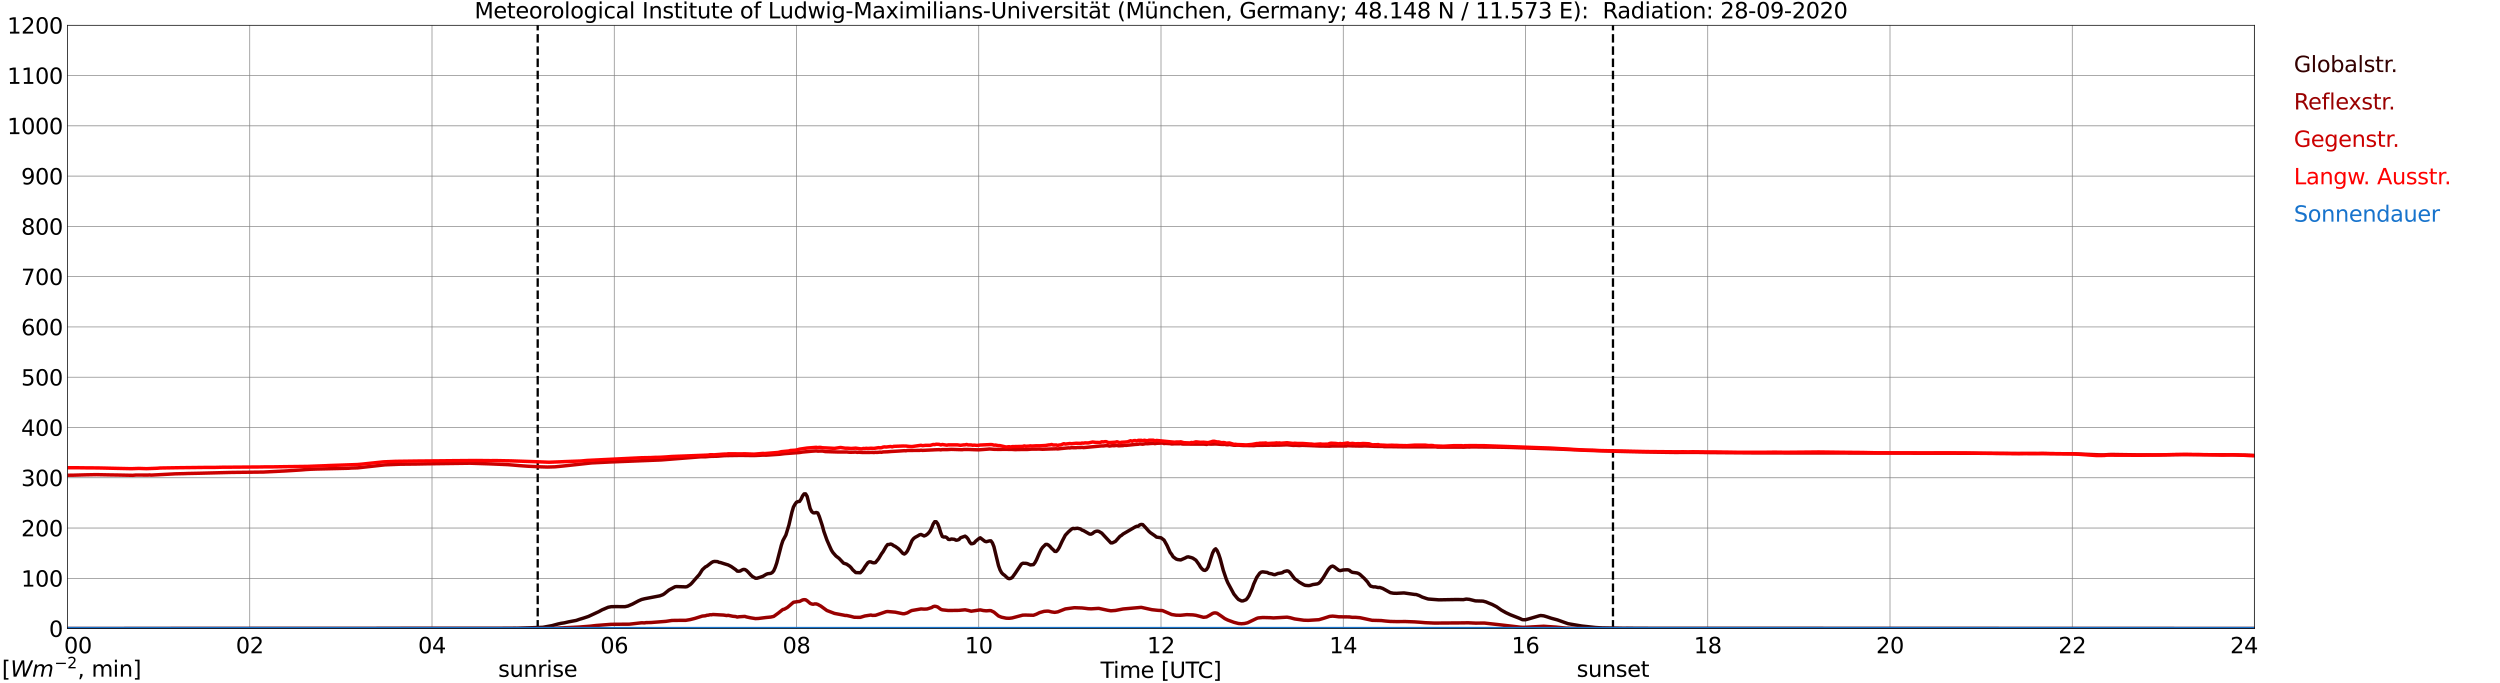 <?xml version="1.0" encoding="utf-8" standalone="no"?>
<!DOCTYPE svg PUBLIC "-//W3C//DTD SVG 1.1//EN"
  "http://www.w3.org/Graphics/SVG/1.1/DTD/svg11.dtd">
<svg xmlns:xlink="http://www.w3.org/1999/xlink" width="1085.4pt" height="296.64pt" viewBox="0 0 1085.4 296.64" xmlns="http://www.w3.org/2000/svg" version="1.1">
 <defs>
  <style type="text/css">*{stroke-linejoin: round; stroke-linecap: butt}</style>
 </defs>
 <g id="figure_1">
  <g id="patch_1">
   <path d="M 0 296.64 
L 1085.4 296.64 
L 1085.4 0 
L 0 0 
z
" style="fill: #ffffff"/>
  </g>
  <g id="axes_1">
   <g id="patch_2">
    <path d="M 29.306 272.909 
L 978.814 272.909 
L 978.814 10.976 
L 29.306 10.976 
z
" style="fill: #ffffff"/>
   </g>
   <g id="patch_3">
    <path d="M 978.814 272.909 
L 978.814 272.909 
L 978.814 10.976 
L 978.814 10.976 
z
" clip-path="url(#p26ce28de50)" style="fill: #d3d3d3; opacity: 0.25; stroke: #d3d3d3; stroke-linejoin: miter"/>
   </g>
   <g id="matplotlib.axis_1">
    <g id="xtick_1">
     <g id="line2d_1">
      <path d="M 29.306 272.909 
L 29.306 10.976 
" clip-path="url(#p26ce28de50)" style="fill: none; stroke: #808080; stroke-width: 0.3; stroke-linecap: square"/>
     </g>
     <g id="line2d_2"/>
     <g id="text_1">
      <!--    00 -->
      <g transform="translate(18.733 283.627) scale(0.095 -0.095)">
       <defs>
        <path id="DejaVuSans-20" transform="scale(0.016)"/>
        <path id="DejaVuSans-30" d="M 2034 4250 
Q 1547 4250 1301 3770 
Q 1056 3291 1056 2328 
Q 1056 1369 1301 889 
Q 1547 409 2034 409 
Q 2525 409 2770 889 
Q 3016 1369 3016 2328 
Q 3016 3291 2770 3770 
Q 2525 4250 2034 4250 
z
M 2034 4750 
Q 2819 4750 3233 4129 
Q 3647 3509 3647 2328 
Q 3647 1150 3233 529 
Q 2819 -91 2034 -91 
Q 1250 -91 836 529 
Q 422 1150 422 2328 
Q 422 3509 836 4129 
Q 1250 4750 2034 4750 
z
" transform="scale(0.016)"/>
       </defs>
       <use xlink:href="#DejaVuSans-20"/>
       <use xlink:href="#DejaVuSans-20" transform="translate(31.787 0)"/>
       <use xlink:href="#DejaVuSans-20" transform="translate(63.574 0)"/>
       <use xlink:href="#DejaVuSans-30" transform="translate(95.361 0)"/>
       <use xlink:href="#DejaVuSans-30" transform="translate(158.984 0)"/>
      </g>
     </g>
    </g>
    <g id="xtick_2">
     <g id="line2d_3">
      <path d="M 108.431 272.909 
L 108.431 10.976 
" clip-path="url(#p26ce28de50)" style="fill: none; stroke: #808080; stroke-width: 0.3; stroke-linecap: square"/>
     </g>
     <g id="line2d_4"/>
     <g id="text_2">
      <!-- 02 -->
      <g transform="translate(102.387 283.627) scale(0.095 -0.095)">
       <defs>
        <path id="DejaVuSans-32" d="M 1228 531 
L 3431 531 
L 3431 0 
L 469 0 
L 469 531 
Q 828 903 1448 1529 
Q 2069 2156 2228 2338 
Q 2531 2678 2651 2914 
Q 2772 3150 2772 3378 
Q 2772 3750 2511 3984 
Q 2250 4219 1831 4219 
Q 1534 4219 1204 4116 
Q 875 4013 500 3803 
L 500 4441 
Q 881 4594 1212 4672 
Q 1544 4750 1819 4750 
Q 2544 4750 2975 4387 
Q 3406 4025 3406 3419 
Q 3406 3131 3298 2873 
Q 3191 2616 2906 2266 
Q 2828 2175 2409 1742 
Q 1991 1309 1228 531 
z
" transform="scale(0.016)"/>
       </defs>
       <use xlink:href="#DejaVuSans-30"/>
       <use xlink:href="#DejaVuSans-32" transform="translate(63.623 0)"/>
      </g>
     </g>
    </g>
    <g id="xtick_3">
     <g id="line2d_5">
      <path d="M 187.557 272.909 
L 187.557 10.976 
" clip-path="url(#p26ce28de50)" style="fill: none; stroke: #808080; stroke-width: 0.3; stroke-linecap: square"/>
     </g>
     <g id="line2d_6"/>
     <g id="text_3">
      <!-- 04 -->
      <g transform="translate(181.513 283.627) scale(0.095 -0.095)">
       <defs>
        <path id="DejaVuSans-34" d="M 2419 4116 
L 825 1625 
L 2419 1625 
L 2419 4116 
z
M 2253 4666 
L 3047 4666 
L 3047 1625 
L 3713 1625 
L 3713 1100 
L 3047 1100 
L 3047 0 
L 2419 0 
L 2419 1100 
L 313 1100 
L 313 1709 
L 2253 4666 
z
" transform="scale(0.016)"/>
       </defs>
       <use xlink:href="#DejaVuSans-30"/>
       <use xlink:href="#DejaVuSans-34" transform="translate(63.623 0)"/>
      </g>
     </g>
    </g>
    <g id="xtick_4">
     <g id="line2d_7">
      <path d="M 266.683 272.909 
L 266.683 10.976 
" clip-path="url(#p26ce28de50)" style="fill: none; stroke: #808080; stroke-width: 0.3; stroke-linecap: square"/>
     </g>
     <g id="line2d_8"/>
     <g id="text_4">
      <!-- 06 -->
      <g transform="translate(260.638 283.627) scale(0.095 -0.095)">
       <defs>
        <path id="DejaVuSans-36" d="M 2113 2584 
Q 1688 2584 1439 2293 
Q 1191 2003 1191 1497 
Q 1191 994 1439 701 
Q 1688 409 2113 409 
Q 2538 409 2786 701 
Q 3034 994 3034 1497 
Q 3034 2003 2786 2293 
Q 2538 2584 2113 2584 
z
M 3366 4563 
L 3366 3988 
Q 3128 4100 2886 4159 
Q 2644 4219 2406 4219 
Q 1781 4219 1451 3797 
Q 1122 3375 1075 2522 
Q 1259 2794 1537 2939 
Q 1816 3084 2150 3084 
Q 2853 3084 3261 2657 
Q 3669 2231 3669 1497 
Q 3669 778 3244 343 
Q 2819 -91 2113 -91 
Q 1303 -91 875 529 
Q 447 1150 447 2328 
Q 447 3434 972 4092 
Q 1497 4750 2381 4750 
Q 2619 4750 2861 4703 
Q 3103 4656 3366 4563 
z
" transform="scale(0.016)"/>
       </defs>
       <use xlink:href="#DejaVuSans-30"/>
       <use xlink:href="#DejaVuSans-36" transform="translate(63.623 0)"/>
      </g>
     </g>
    </g>
    <g id="xtick_5">
     <g id="line2d_9">
      <path d="M 345.808 272.909 
L 345.808 10.976 
" clip-path="url(#p26ce28de50)" style="fill: none; stroke: #808080; stroke-width: 0.3; stroke-linecap: square"/>
     </g>
     <g id="line2d_10"/>
     <g id="text_5">
      <!-- 08 -->
      <g transform="translate(339.764 283.627) scale(0.095 -0.095)">
       <defs>
        <path id="DejaVuSans-38" d="M 2034 2216 
Q 1584 2216 1326 1975 
Q 1069 1734 1069 1313 
Q 1069 891 1326 650 
Q 1584 409 2034 409 
Q 2484 409 2743 651 
Q 3003 894 3003 1313 
Q 3003 1734 2745 1975 
Q 2488 2216 2034 2216 
z
M 1403 2484 
Q 997 2584 770 2862 
Q 544 3141 544 3541 
Q 544 4100 942 4425 
Q 1341 4750 2034 4750 
Q 2731 4750 3128 4425 
Q 3525 4100 3525 3541 
Q 3525 3141 3298 2862 
Q 3072 2584 2669 2484 
Q 3125 2378 3379 2068 
Q 3634 1759 3634 1313 
Q 3634 634 3220 271 
Q 2806 -91 2034 -91 
Q 1263 -91 848 271 
Q 434 634 434 1313 
Q 434 1759 690 2068 
Q 947 2378 1403 2484 
z
M 1172 3481 
Q 1172 3119 1398 2916 
Q 1625 2713 2034 2713 
Q 2441 2713 2670 2916 
Q 2900 3119 2900 3481 
Q 2900 3844 2670 4047 
Q 2441 4250 2034 4250 
Q 1625 4250 1398 4047 
Q 1172 3844 1172 3481 
z
" transform="scale(0.016)"/>
       </defs>
       <use xlink:href="#DejaVuSans-30"/>
       <use xlink:href="#DejaVuSans-38" transform="translate(63.623 0)"/>
      </g>
     </g>
    </g>
    <g id="xtick_6">
     <g id="line2d_11">
      <path d="M 424.934 272.909 
L 424.934 10.976 
" clip-path="url(#p26ce28de50)" style="fill: none; stroke: #808080; stroke-width: 0.3; stroke-linecap: square"/>
     </g>
     <g id="line2d_12"/>
     <g id="text_6">
      <!-- 10 -->
      <g transform="translate(418.89 283.627) scale(0.095 -0.095)">
       <defs>
        <path id="DejaVuSans-31" d="M 794 531 
L 1825 531 
L 1825 4091 
L 703 3866 
L 703 4441 
L 1819 4666 
L 2450 4666 
L 2450 531 
L 3481 531 
L 3481 0 
L 794 0 
L 794 531 
z
" transform="scale(0.016)"/>
       </defs>
       <use xlink:href="#DejaVuSans-31"/>
       <use xlink:href="#DejaVuSans-30" transform="translate(63.623 0)"/>
      </g>
     </g>
    </g>
    <g id="xtick_7">
     <g id="line2d_13">
      <path d="M 504.06 272.909 
L 504.06 10.976 
" clip-path="url(#p26ce28de50)" style="fill: none; stroke: #808080; stroke-width: 0.3; stroke-linecap: square"/>
     </g>
     <g id="line2d_14"/>
     <g id="text_7">
      <!-- 12 -->
      <g transform="translate(498.015 283.627) scale(0.095 -0.095)">
       <use xlink:href="#DejaVuSans-31"/>
       <use xlink:href="#DejaVuSans-32" transform="translate(63.623 0)"/>
      </g>
     </g>
    </g>
    <g id="xtick_8">
     <g id="line2d_15">
      <path d="M 583.185 272.909 
L 583.185 10.976 
" clip-path="url(#p26ce28de50)" style="fill: none; stroke: #808080; stroke-width: 0.3; stroke-linecap: square"/>
     </g>
     <g id="line2d_16"/>
     <g id="text_8">
      <!-- 14 -->
      <g transform="translate(577.141 283.627) scale(0.095 -0.095)">
       <use xlink:href="#DejaVuSans-31"/>
       <use xlink:href="#DejaVuSans-34" transform="translate(63.623 0)"/>
      </g>
     </g>
    </g>
    <g id="xtick_9">
     <g id="line2d_17">
      <path d="M 662.311 272.909 
L 662.311 10.976 
" clip-path="url(#p26ce28de50)" style="fill: none; stroke: #808080; stroke-width: 0.3; stroke-linecap: square"/>
     </g>
     <g id="line2d_18"/>
     <g id="text_9">
      <!-- 16 -->
      <g transform="translate(656.267 283.627) scale(0.095 -0.095)">
       <use xlink:href="#DejaVuSans-31"/>
       <use xlink:href="#DejaVuSans-36" transform="translate(63.623 0)"/>
      </g>
     </g>
    </g>
    <g id="xtick_10">
     <g id="line2d_19">
      <path d="M 741.437 272.909 
L 741.437 10.976 
" clip-path="url(#p26ce28de50)" style="fill: none; stroke: #808080; stroke-width: 0.3; stroke-linecap: square"/>
     </g>
     <g id="line2d_20"/>
     <g id="text_10">
      <!-- 18 -->
      <g transform="translate(735.392 283.627) scale(0.095 -0.095)">
       <use xlink:href="#DejaVuSans-31"/>
       <use xlink:href="#DejaVuSans-38" transform="translate(63.623 0)"/>
      </g>
     </g>
    </g>
    <g id="xtick_11">
     <g id="line2d_21">
      <path d="M 820.562 272.909 
L 820.562 10.976 
" clip-path="url(#p26ce28de50)" style="fill: none; stroke: #808080; stroke-width: 0.3; stroke-linecap: square"/>
     </g>
     <g id="line2d_22"/>
     <g id="text_11">
      <!-- 20 -->
      <g transform="translate(814.518 283.627) scale(0.095 -0.095)">
       <use xlink:href="#DejaVuSans-32"/>
       <use xlink:href="#DejaVuSans-30" transform="translate(63.623 0)"/>
      </g>
     </g>
    </g>
    <g id="xtick_12">
     <g id="line2d_23">
      <path d="M 899.688 272.909 
L 899.688 10.976 
" clip-path="url(#p26ce28de50)" style="fill: none; stroke: #808080; stroke-width: 0.3; stroke-linecap: square"/>
     </g>
     <g id="line2d_24"/>
     <g id="text_12">
      <!-- 22 -->
      <g transform="translate(893.644 283.627) scale(0.095 -0.095)">
       <use xlink:href="#DejaVuSans-32"/>
       <use xlink:href="#DejaVuSans-32" transform="translate(63.623 0)"/>
      </g>
     </g>
    </g>
    <g id="xtick_13">
     <g id="line2d_25">
      <path d="M 978.814 272.909 
L 978.814 10.976 
" clip-path="url(#p26ce28de50)" style="fill: none; stroke: #808080; stroke-width: 0.3; stroke-linecap: square"/>
     </g>
     <g id="line2d_26"/>
     <g id="text_13">
      <!-- 24    -->
      <g transform="translate(968.241 283.627) scale(0.095 -0.095)">
       <use xlink:href="#DejaVuSans-32"/>
       <use xlink:href="#DejaVuSans-34" transform="translate(63.623 0)"/>
       <use xlink:href="#DejaVuSans-20" transform="translate(127.246 0)"/>
       <use xlink:href="#DejaVuSans-20" transform="translate(159.033 0)"/>
       <use xlink:href="#DejaVuSans-20" transform="translate(190.82 0)"/>
      </g>
     </g>
    </g>
    <g id="text_14">
     <!-- Time [UTC] -->
     <g transform="translate(477.806 294.322) scale(0.095 -0.095)">
      <defs>
       <path id="DejaVuSans-54" d="M -19 4666 
L 3928 4666 
L 3928 4134 
L 2272 4134 
L 2272 0 
L 1638 0 
L 1638 4134 
L -19 4134 
L -19 4666 
z
" transform="scale(0.016)"/>
       <path id="DejaVuSans-69" d="M 603 3500 
L 1178 3500 
L 1178 0 
L 603 0 
L 603 3500 
z
M 603 4863 
L 1178 4863 
L 1178 4134 
L 603 4134 
L 603 4863 
z
" transform="scale(0.016)"/>
       <path id="DejaVuSans-6d" d="M 3328 2828 
Q 3544 3216 3844 3400 
Q 4144 3584 4550 3584 
Q 5097 3584 5394 3201 
Q 5691 2819 5691 2113 
L 5691 0 
L 5113 0 
L 5113 2094 
Q 5113 2597 4934 2840 
Q 4756 3084 4391 3084 
Q 3944 3084 3684 2787 
Q 3425 2491 3425 1978 
L 3425 0 
L 2847 0 
L 2847 2094 
Q 2847 2600 2669 2842 
Q 2491 3084 2119 3084 
Q 1678 3084 1418 2786 
Q 1159 2488 1159 1978 
L 1159 0 
L 581 0 
L 581 3500 
L 1159 3500 
L 1159 2956 
Q 1356 3278 1631 3431 
Q 1906 3584 2284 3584 
Q 2666 3584 2933 3390 
Q 3200 3197 3328 2828 
z
" transform="scale(0.016)"/>
       <path id="DejaVuSans-65" d="M 3597 1894 
L 3597 1613 
L 953 1613 
Q 991 1019 1311 708 
Q 1631 397 2203 397 
Q 2534 397 2845 478 
Q 3156 559 3463 722 
L 3463 178 
Q 3153 47 2828 -22 
Q 2503 -91 2169 -91 
Q 1331 -91 842 396 
Q 353 884 353 1716 
Q 353 2575 817 3079 
Q 1281 3584 2069 3584 
Q 2775 3584 3186 3129 
Q 3597 2675 3597 1894 
z
M 3022 2063 
Q 3016 2534 2758 2815 
Q 2500 3097 2075 3097 
Q 1594 3097 1305 2825 
Q 1016 2553 972 2059 
L 3022 2063 
z
" transform="scale(0.016)"/>
       <path id="DejaVuSans-5b" d="M 550 4863 
L 1875 4863 
L 1875 4416 
L 1125 4416 
L 1125 -397 
L 1875 -397 
L 1875 -844 
L 550 -844 
L 550 4863 
z
" transform="scale(0.016)"/>
       <path id="DejaVuSans-55" d="M 556 4666 
L 1191 4666 
L 1191 1831 
Q 1191 1081 1462 751 
Q 1734 422 2344 422 
Q 2950 422 3222 751 
Q 3494 1081 3494 1831 
L 3494 4666 
L 4128 4666 
L 4128 1753 
Q 4128 841 3676 375 
Q 3225 -91 2344 -91 
Q 1459 -91 1007 375 
Q 556 841 556 1753 
L 556 4666 
z
" transform="scale(0.016)"/>
       <path id="DejaVuSans-43" d="M 4122 4306 
L 4122 3641 
Q 3803 3938 3442 4084 
Q 3081 4231 2675 4231 
Q 1875 4231 1450 3742 
Q 1025 3253 1025 2328 
Q 1025 1406 1450 917 
Q 1875 428 2675 428 
Q 3081 428 3442 575 
Q 3803 722 4122 1019 
L 4122 359 
Q 3791 134 3420 21 
Q 3050 -91 2638 -91 
Q 1578 -91 968 557 
Q 359 1206 359 2328 
Q 359 3453 968 4101 
Q 1578 4750 2638 4750 
Q 3056 4750 3426 4639 
Q 3797 4528 4122 4306 
z
" transform="scale(0.016)"/>
       <path id="DejaVuSans-5d" d="M 1947 4863 
L 1947 -844 
L 622 -844 
L 622 -397 
L 1369 -397 
L 1369 4416 
L 622 4416 
L 622 4863 
L 1947 4863 
z
" transform="scale(0.016)"/>
      </defs>
      <use xlink:href="#DejaVuSans-54"/>
      <use xlink:href="#DejaVuSans-69" transform="translate(57.959 0)"/>
      <use xlink:href="#DejaVuSans-6d" transform="translate(85.742 0)"/>
      <use xlink:href="#DejaVuSans-65" transform="translate(183.154 0)"/>
      <use xlink:href="#DejaVuSans-20" transform="translate(244.678 0)"/>
      <use xlink:href="#DejaVuSans-5b" transform="translate(276.465 0)"/>
      <use xlink:href="#DejaVuSans-55" transform="translate(315.479 0)"/>
      <use xlink:href="#DejaVuSans-54" transform="translate(388.672 0)"/>
      <use xlink:href="#DejaVuSans-43" transform="translate(443.881 0)"/>
      <use xlink:href="#DejaVuSans-5d" transform="translate(513.705 0)"/>
     </g>
    </g>
   </g>
   <g id="matplotlib.axis_2">
    <g id="ytick_1">
     <g id="line2d_27">
      <path d="M 29.306 272.909 
L 978.814 272.909 
" clip-path="url(#p26ce28de50)" style="fill: none; stroke: #808080; stroke-width: 0.3; stroke-linecap: square"/>
     </g>
     <g id="line2d_28"/>
     <g id="text_15">
      <!-- 0 -->
      <g transform="translate(21.261 276.518) scale(0.095 -0.095)">
       <use xlink:href="#DejaVuSans-30"/>
      </g>
     </g>
    </g>
    <g id="ytick_2">
     <g id="line2d_29">
      <path d="M 29.306 251.081 
L 978.814 251.081 
" clip-path="url(#p26ce28de50)" style="fill: none; stroke: #808080; stroke-width: 0.3; stroke-linecap: square"/>
     </g>
     <g id="line2d_30"/>
     <g id="text_16">
      <!-- 100 -->
      <g transform="translate(9.173 254.69) scale(0.095 -0.095)">
       <use xlink:href="#DejaVuSans-31"/>
       <use xlink:href="#DejaVuSans-30" transform="translate(63.623 0)"/>
       <use xlink:href="#DejaVuSans-30" transform="translate(127.246 0)"/>
      </g>
     </g>
    </g>
    <g id="ytick_3">
     <g id="line2d_31">
      <path d="M 29.306 229.253 
L 978.814 229.253 
" clip-path="url(#p26ce28de50)" style="fill: none; stroke: #808080; stroke-width: 0.3; stroke-linecap: square"/>
     </g>
     <g id="line2d_32"/>
     <g id="text_17">
      <!-- 200 -->
      <g transform="translate(9.173 232.863) scale(0.095 -0.095)">
       <use xlink:href="#DejaVuSans-32"/>
       <use xlink:href="#DejaVuSans-30" transform="translate(63.623 0)"/>
       <use xlink:href="#DejaVuSans-30" transform="translate(127.246 0)"/>
      </g>
     </g>
    </g>
    <g id="ytick_4">
     <g id="line2d_33">
      <path d="M 29.306 207.426 
L 978.814 207.426 
" clip-path="url(#p26ce28de50)" style="fill: none; stroke: #808080; stroke-width: 0.3; stroke-linecap: square"/>
     </g>
     <g id="line2d_34"/>
     <g id="text_18">
      <!-- 300 -->
      <g transform="translate(9.173 211.035) scale(0.095 -0.095)">
       <defs>
        <path id="DejaVuSans-33" d="M 2597 2516 
Q 3050 2419 3304 2112 
Q 3559 1806 3559 1356 
Q 3559 666 3084 287 
Q 2609 -91 1734 -91 
Q 1441 -91 1130 -33 
Q 819 25 488 141 
L 488 750 
Q 750 597 1062 519 
Q 1375 441 1716 441 
Q 2309 441 2620 675 
Q 2931 909 2931 1356 
Q 2931 1769 2642 2001 
Q 2353 2234 1838 2234 
L 1294 2234 
L 1294 2753 
L 1863 2753 
Q 2328 2753 2575 2939 
Q 2822 3125 2822 3475 
Q 2822 3834 2567 4026 
Q 2313 4219 1838 4219 
Q 1578 4219 1281 4162 
Q 984 4106 628 3988 
L 628 4550 
Q 988 4650 1302 4700 
Q 1616 4750 1894 4750 
Q 2613 4750 3031 4423 
Q 3450 4097 3450 3541 
Q 3450 3153 3228 2886 
Q 3006 2619 2597 2516 
z
" transform="scale(0.016)"/>
       </defs>
       <use xlink:href="#DejaVuSans-33"/>
       <use xlink:href="#DejaVuSans-30" transform="translate(63.623 0)"/>
       <use xlink:href="#DejaVuSans-30" transform="translate(127.246 0)"/>
      </g>
     </g>
    </g>
    <g id="ytick_5">
     <g id="line2d_35">
      <path d="M 29.306 185.598 
L 978.814 185.598 
" clip-path="url(#p26ce28de50)" style="fill: none; stroke: #808080; stroke-width: 0.3; stroke-linecap: square"/>
     </g>
     <g id="line2d_36"/>
     <g id="text_19">
      <!-- 400 -->
      <g transform="translate(9.173 189.207) scale(0.095 -0.095)">
       <use xlink:href="#DejaVuSans-34"/>
       <use xlink:href="#DejaVuSans-30" transform="translate(63.623 0)"/>
       <use xlink:href="#DejaVuSans-30" transform="translate(127.246 0)"/>
      </g>
     </g>
    </g>
    <g id="ytick_6">
     <g id="line2d_37">
      <path d="M 29.306 163.77 
L 978.814 163.77 
" clip-path="url(#p26ce28de50)" style="fill: none; stroke: #808080; stroke-width: 0.3; stroke-linecap: square"/>
     </g>
     <g id="line2d_38"/>
     <g id="text_20">
      <!-- 500 -->
      <g transform="translate(9.173 167.379) scale(0.095 -0.095)">
       <defs>
        <path id="DejaVuSans-35" d="M 691 4666 
L 3169 4666 
L 3169 4134 
L 1269 4134 
L 1269 2991 
Q 1406 3038 1543 3061 
Q 1681 3084 1819 3084 
Q 2600 3084 3056 2656 
Q 3513 2228 3513 1497 
Q 3513 744 3044 326 
Q 2575 -91 1722 -91 
Q 1428 -91 1123 -41 
Q 819 9 494 109 
L 494 744 
Q 775 591 1075 516 
Q 1375 441 1709 441 
Q 2250 441 2565 725 
Q 2881 1009 2881 1497 
Q 2881 1984 2565 2268 
Q 2250 2553 1709 2553 
Q 1456 2553 1204 2497 
Q 953 2441 691 2322 
L 691 4666 
z
" transform="scale(0.016)"/>
       </defs>
       <use xlink:href="#DejaVuSans-35"/>
       <use xlink:href="#DejaVuSans-30" transform="translate(63.623 0)"/>
       <use xlink:href="#DejaVuSans-30" transform="translate(127.246 0)"/>
      </g>
     </g>
    </g>
    <g id="ytick_7">
     <g id="line2d_39">
      <path d="M 29.306 141.942 
L 978.814 141.942 
" clip-path="url(#p26ce28de50)" style="fill: none; stroke: #808080; stroke-width: 0.3; stroke-linecap: square"/>
     </g>
     <g id="line2d_40"/>
     <g id="text_21">
      <!-- 600 -->
      <g transform="translate(9.173 145.551) scale(0.095 -0.095)">
       <use xlink:href="#DejaVuSans-36"/>
       <use xlink:href="#DejaVuSans-30" transform="translate(63.623 0)"/>
       <use xlink:href="#DejaVuSans-30" transform="translate(127.246 0)"/>
      </g>
     </g>
    </g>
    <g id="ytick_8">
     <g id="line2d_41">
      <path d="M 29.306 120.114 
L 978.814 120.114 
" clip-path="url(#p26ce28de50)" style="fill: none; stroke: #808080; stroke-width: 0.3; stroke-linecap: square"/>
     </g>
     <g id="line2d_42"/>
     <g id="text_22">
      <!-- 700 -->
      <g transform="translate(9.173 123.724) scale(0.095 -0.095)">
       <defs>
        <path id="DejaVuSans-37" d="M 525 4666 
L 3525 4666 
L 3525 4397 
L 1831 0 
L 1172 0 
L 2766 4134 
L 525 4134 
L 525 4666 
z
" transform="scale(0.016)"/>
       </defs>
       <use xlink:href="#DejaVuSans-37"/>
       <use xlink:href="#DejaVuSans-30" transform="translate(63.623 0)"/>
       <use xlink:href="#DejaVuSans-30" transform="translate(127.246 0)"/>
      </g>
     </g>
    </g>
    <g id="ytick_9">
     <g id="line2d_43">
      <path d="M 29.306 98.287 
L 978.814 98.287 
" clip-path="url(#p26ce28de50)" style="fill: none; stroke: #808080; stroke-width: 0.3; stroke-linecap: square"/>
     </g>
     <g id="line2d_44"/>
     <g id="text_23">
      <!-- 800 -->
      <g transform="translate(9.173 101.896) scale(0.095 -0.095)">
       <use xlink:href="#DejaVuSans-38"/>
       <use xlink:href="#DejaVuSans-30" transform="translate(63.623 0)"/>
       <use xlink:href="#DejaVuSans-30" transform="translate(127.246 0)"/>
      </g>
     </g>
    </g>
    <g id="ytick_10">
     <g id="line2d_45">
      <path d="M 29.306 76.459 
L 978.814 76.459 
" clip-path="url(#p26ce28de50)" style="fill: none; stroke: #808080; stroke-width: 0.3; stroke-linecap: square"/>
     </g>
     <g id="line2d_46"/>
     <g id="text_24">
      <!-- 900 -->
      <g transform="translate(9.173 80.068) scale(0.095 -0.095)">
       <defs>
        <path id="DejaVuSans-39" d="M 703 97 
L 703 672 
Q 941 559 1184 500 
Q 1428 441 1663 441 
Q 2288 441 2617 861 
Q 2947 1281 2994 2138 
Q 2813 1869 2534 1725 
Q 2256 1581 1919 1581 
Q 1219 1581 811 2004 
Q 403 2428 403 3163 
Q 403 3881 828 4315 
Q 1253 4750 1959 4750 
Q 2769 4750 3195 4129 
Q 3622 3509 3622 2328 
Q 3622 1225 3098 567 
Q 2575 -91 1691 -91 
Q 1453 -91 1209 -44 
Q 966 3 703 97 
z
M 1959 2075 
Q 2384 2075 2632 2365 
Q 2881 2656 2881 3163 
Q 2881 3666 2632 3958 
Q 2384 4250 1959 4250 
Q 1534 4250 1286 3958 
Q 1038 3666 1038 3163 
Q 1038 2656 1286 2365 
Q 1534 2075 1959 2075 
z
" transform="scale(0.016)"/>
       </defs>
       <use xlink:href="#DejaVuSans-39"/>
       <use xlink:href="#DejaVuSans-30" transform="translate(63.623 0)"/>
       <use xlink:href="#DejaVuSans-30" transform="translate(127.246 0)"/>
      </g>
     </g>
    </g>
    <g id="ytick_11">
     <g id="line2d_47">
      <path d="M 29.306 54.631 
L 978.814 54.631 
" clip-path="url(#p26ce28de50)" style="fill: none; stroke: #808080; stroke-width: 0.3; stroke-linecap: square"/>
     </g>
     <g id="line2d_48"/>
     <g id="text_25">
      <!-- 1000 -->
      <g transform="translate(3.128 58.24) scale(0.095 -0.095)">
       <use xlink:href="#DejaVuSans-31"/>
       <use xlink:href="#DejaVuSans-30" transform="translate(63.623 0)"/>
       <use xlink:href="#DejaVuSans-30" transform="translate(127.246 0)"/>
       <use xlink:href="#DejaVuSans-30" transform="translate(190.869 0)"/>
      </g>
     </g>
    </g>
    <g id="ytick_12">
     <g id="line2d_49">
      <path d="M 29.306 32.803 
L 978.814 32.803 
" clip-path="url(#p26ce28de50)" style="fill: none; stroke: #808080; stroke-width: 0.3; stroke-linecap: square"/>
     </g>
     <g id="line2d_50"/>
     <g id="text_26">
      <!-- 1100 -->
      <g transform="translate(3.128 36.413) scale(0.095 -0.095)">
       <use xlink:href="#DejaVuSans-31"/>
       <use xlink:href="#DejaVuSans-31" transform="translate(63.623 0)"/>
       <use xlink:href="#DejaVuSans-30" transform="translate(127.246 0)"/>
       <use xlink:href="#DejaVuSans-30" transform="translate(190.869 0)"/>
      </g>
     </g>
    </g>
    <g id="ytick_13">
     <g id="line2d_51">
      <path d="M 29.306 10.976 
L 978.814 10.976 
" clip-path="url(#p26ce28de50)" style="fill: none; stroke: #808080; stroke-width: 0.3; stroke-linecap: square"/>
     </g>
     <g id="line2d_52"/>
     <g id="text_27">
      <!-- 1200 -->
      <g transform="translate(3.128 14.585) scale(0.095 -0.095)">
       <use xlink:href="#DejaVuSans-31"/>
       <use xlink:href="#DejaVuSans-32" transform="translate(63.623 0)"/>
       <use xlink:href="#DejaVuSans-30" transform="translate(127.246 0)"/>
       <use xlink:href="#DejaVuSans-30" transform="translate(190.869 0)"/>
      </g>
     </g>
    </g>
   </g>
   <g id="line2d_53">
    <path d="M 233.45 272.909 
L 233.45 10.976 
" clip-path="url(#p26ce28de50)" style="fill: none; stroke-dasharray: 3.7,1.6; stroke-dashoffset: 0; stroke: #000000"/>
   </g>
   <g id="line2d_54">
    <path d="M 700.291 272.909 
L 700.291 10.976 
" clip-path="url(#p26ce28de50)" style="fill: none; stroke-dasharray: 3.7,1.6; stroke-dashoffset: 0; stroke: #000000"/>
   </g>
   <g id="line2d_55">
    <path d="M 29.306 272.909 
L 221.845 272.806 
L 223.164 272.767 
L 224.482 272.787 
L 235.692 272.352 
L 239.648 271.63 
L 242.286 270.905 
L 243.604 270.617 
L 244.923 270.429 
L 246.901 269.975 
L 250.198 269.355 
L 251.517 268.901 
L 253.495 268.301 
L 255.473 267.64 
L 260.089 265.49 
L 261.408 264.767 
L 264.045 263.649 
L 265.364 263.403 
L 267.342 263.361 
L 271.298 263.403 
L 272.617 263.113 
L 274.595 262.266 
L 277.233 260.86 
L 278.552 260.281 
L 279.87 259.95 
L 286.464 258.69 
L 287.783 258.193 
L 288.442 257.78 
L 290.42 256.167 
L 293.058 254.761 
L 293.717 254.659 
L 297.674 254.803 
L 298.333 254.68 
L 299.652 253.831 
L 300.311 253.211 
L 301.63 251.681 
L 303.608 249.451 
L 304.927 247.362 
L 306.246 246.144 
L 306.905 245.812 
L 308.224 244.779 
L 308.883 244.262 
L 309.543 243.889 
L 310.202 243.745 
L 311.521 243.828 
L 312.18 244.138 
L 312.839 244.24 
L 314.158 244.675 
L 316.136 245.275 
L 317.455 245.956 
L 319.433 247.342 
L 320.093 247.962 
L 320.752 248.003 
L 321.411 247.899 
L 322.071 247.486 
L 322.73 247.218 
L 323.39 247.259 
L 324.049 247.652 
L 324.708 248.272 
L 326.027 249.719 
L 326.686 250.317 
L 328.005 251.042 
L 328.665 251.042 
L 329.983 250.649 
L 331.302 250.173 
L 332.621 249.368 
L 333.28 249.099 
L 334.599 248.933 
L 335.258 248.582 
L 335.918 247.818 
L 336.577 246.329 
L 337.236 244.406 
L 339.215 236.758 
L 339.874 234.754 
L 341.193 232.294 
L 342.512 227.974 
L 343.83 222.33 
L 344.49 220.118 
L 345.149 218.94 
L 345.808 218.032 
L 346.468 217.763 
L 347.127 217.7 
L 347.787 216.709 
L 348.446 215.303 
L 349.105 214.434 
L 349.765 214.415 
L 350.424 215.508 
L 351.743 220.78 
L 352.402 222.083 
L 353.062 222.642 
L 353.721 222.661 
L 354.38 222.495 
L 355.04 222.722 
L 355.699 224.211 
L 357.018 228.243 
L 357.677 230.681 
L 358.996 234.422 
L 360.315 237.419 
L 360.974 238.866 
L 361.634 239.901 
L 362.952 241.409 
L 364.271 242.402 
L 366.249 244.509 
L 367.568 244.923 
L 368.887 245.834 
L 369.546 246.515 
L 370.206 247.383 
L 371.524 248.582 
L 373.502 248.665 
L 374.162 248.003 
L 374.821 247.176 
L 375.481 246.08 
L 376.799 244.282 
L 377.459 243.911 
L 378.118 243.952 
L 378.777 244.262 
L 379.437 244.365 
L 380.096 244.24 
L 381.415 242.629 
L 382.734 240.416 
L 383.393 239.528 
L 384.712 237.255 
L 385.371 236.428 
L 386.031 236.387 
L 386.69 236.179 
L 387.349 236.428 
L 388.009 236.924 
L 388.668 237.214 
L 389.987 238.163 
L 390.646 238.783 
L 391.965 240.252 
L 392.624 240.54 
L 393.284 240.086 
L 393.943 239.239 
L 394.603 237.895 
L 395.921 234.754 
L 396.581 233.885 
L 397.24 233.348 
L 398.559 232.623 
L 399.218 232.211 
L 399.878 232.045 
L 401.196 232.687 
L 401.856 232.438 
L 402.515 232.004 
L 403.175 231.364 
L 403.834 230.495 
L 404.493 229.173 
L 405.153 227.518 
L 405.812 226.505 
L 406.471 226.527 
L 407.131 227.415 
L 407.79 229.151 
L 408.45 231.342 
L 409.109 232.914 
L 409.768 233.182 
L 410.428 233.099 
L 411.087 233.431 
L 411.746 234.175 
L 412.406 234.237 
L 413.065 234.01 
L 414.384 234.154 
L 415.043 234.547 
L 415.703 234.464 
L 416.362 234.217 
L 417.022 233.473 
L 419 232.77 
L 419.659 233.243 
L 420.318 234.051 
L 420.978 235.332 
L 421.637 236.077 
L 422.297 236.013 
L 422.956 235.745 
L 423.615 234.959 
L 424.934 233.885 
L 425.593 233.492 
L 427.572 235.001 
L 428.231 235.188 
L 429.55 234.837 
L 430.209 234.815 
L 430.869 235.703 
L 431.528 237.358 
L 433.506 245.543 
L 434.165 247.383 
L 434.825 248.601 
L 435.484 249.304 
L 436.144 249.76 
L 437.462 251 
L 438.122 251.249 
L 438.781 251.103 
L 439.44 250.751 
L 440.759 248.933 
L 443.397 244.943 
L 444.056 244.55 
L 445.375 244.572 
L 446.034 244.696 
L 447.353 245.275 
L 448.672 245.131 
L 449.331 244.282 
L 449.991 243.064 
L 451.309 240.025 
L 451.969 238.639 
L 452.628 237.688 
L 453.947 236.387 
L 454.606 236.345 
L 455.266 236.697 
L 455.925 237.297 
L 456.584 238.08 
L 457.244 238.639 
L 457.903 239.364 
L 458.563 239.425 
L 459.222 238.764 
L 459.881 237.709 
L 461.2 234.878 
L 462.519 232.355 
L 463.838 230.949 
L 465.156 229.773 
L 465.816 229.4 
L 466.475 229.502 
L 467.794 229.338 
L 469.113 229.668 
L 469.772 230.144 
L 470.431 230.371 
L 473.069 231.879 
L 473.728 231.901 
L 474.388 231.569 
L 475.047 231.013 
L 475.706 230.703 
L 476.366 230.578 
L 477.025 230.681 
L 478.344 231.467 
L 479.663 232.892 
L 482.3 235.703 
L 482.96 235.684 
L 484.278 235.042 
L 486.256 232.831 
L 486.916 232.438 
L 487.575 231.86 
L 492.85 228.78 
L 493.51 228.489 
L 494.169 228.47 
L 494.828 227.891 
L 495.488 227.684 
L 496.147 227.767 
L 497.466 229.173 
L 498.785 230.661 
L 499.444 231.259 
L 501.422 232.623 
L 502.082 233.182 
L 504.06 233.492 
L 505.379 234.485 
L 506.697 236.841 
L 508.016 239.796 
L 508.675 240.645 
L 509.335 241.741 
L 510.654 242.712 
L 511.313 242.939 
L 512.632 243.105 
L 514.61 242.236 
L 515.269 241.863 
L 515.929 241.761 
L 517.247 242.092 
L 517.907 242.339 
L 519.226 243.227 
L 520.544 245.067 
L 521.204 246.185 
L 521.863 246.991 
L 522.522 247.527 
L 523.182 247.652 
L 523.841 247.237 
L 524.501 246.185 
L 525.819 242.071 
L 526.479 240.065 
L 527.138 238.805 
L 527.797 238.268 
L 528.457 239.093 
L 529.116 240.623 
L 529.776 242.588 
L 531.094 247.589 
L 532.413 251.476 
L 533.073 253.026 
L 535.71 257.924 
L 537.029 259.557 
L 537.688 260.26 
L 539.007 260.901 
L 539.666 260.88 
L 540.985 260.364 
L 541.644 259.598 
L 542.304 258.544 
L 543.623 255.569 
L 544.282 253.646 
L 545.601 250.71 
L 546.919 248.85 
L 547.579 248.396 
L 548.238 248.272 
L 550.216 248.54 
L 550.876 248.914 
L 552.195 249.16 
L 552.854 249.429 
L 553.513 249.512 
L 554.832 248.975 
L 556.151 248.767 
L 556.81 248.601 
L 557.47 248.147 
L 558.788 247.837 
L 559.448 248.003 
L 560.107 248.623 
L 562.085 251.269 
L 563.404 252.199 
L 564.063 252.736 
L 566.042 253.873 
L 566.701 254.141 
L 568.02 254.246 
L 568.679 254.205 
L 569.998 253.79 
L 571.976 253.502 
L 572.635 253.17 
L 573.295 252.509 
L 574.613 250.627 
L 576.592 247.362 
L 577.251 246.556 
L 577.91 245.978 
L 578.57 245.77 
L 579.229 246.061 
L 581.207 247.569 
L 581.867 247.754 
L 583.185 247.445 
L 584.504 247.383 
L 585.164 247.383 
L 585.823 247.589 
L 586.482 248.147 
L 587.142 248.479 
L 589.12 248.748 
L 589.779 248.975 
L 590.439 249.387 
L 592.417 251.208 
L 593.736 252.674 
L 594.395 253.687 
L 595.054 254.473 
L 596.373 254.825 
L 597.032 254.783 
L 598.351 255.093 
L 599.011 255.032 
L 600.329 255.486 
L 603.626 257.304 
L 604.945 257.553 
L 606.264 257.594 
L 609.561 257.429 
L 614.176 258.09 
L 614.836 258.112 
L 616.154 258.566 
L 617.473 259.227 
L 619.451 259.889 
L 620.111 260.074 
L 624.726 260.426 
L 632.639 260.281 
L 635.276 260.343 
L 636.595 260.096 
L 637.914 260.218 
L 640.552 260.88 
L 643.848 260.984 
L 645.167 261.336 
L 646.486 261.892 
L 647.805 262.41 
L 649.783 263.444 
L 651.761 264.85 
L 653.739 265.965 
L 655.717 266.895 
L 659.674 268.445 
L 660.992 269.045 
L 662.311 269.065 
L 663.63 268.714 
L 668.246 267.371 
L 668.905 267.227 
L 670.224 267.371 
L 671.542 267.764 
L 673.521 268.425 
L 676.158 269.128 
L 680.774 270.781 
L 686.708 271.793 
L 692.643 272.435 
L 695.28 272.601 
L 704.511 272.787 
L 708.468 272.767 
L 710.446 272.806 
L 978.154 272.909 
L 978.154 272.909 
" clip-path="url(#p26ce28de50)" style="fill: none; stroke: #330000; stroke-width: 1.5; stroke-linecap: square"/>
   </g>
   <g id="line2d_56">
    <path d="M 29.306 272.909 
L 239.648 272.848 
L 242.945 272.64 
L 249.539 272.33 
L 251.517 272.228 
L 256.133 271.876 
L 258.77 271.566 
L 265.364 271.049 
L 273.277 270.988 
L 278.552 270.388 
L 279.87 270.429 
L 280.53 270.305 
L 282.508 270.285 
L 289.102 269.768 
L 291.739 269.375 
L 296.355 269.314 
L 297.674 269.333 
L 299.652 269.004 
L 301.63 268.506 
L 304.927 267.474 
L 306.246 267.349 
L 306.905 267.122 
L 307.564 267.081 
L 308.224 266.895 
L 308.883 266.915 
L 309.543 266.79 
L 314.158 267.039 
L 315.477 267.247 
L 316.136 267.142 
L 318.114 267.557 
L 319.433 267.681 
L 320.093 267.908 
L 320.752 267.784 
L 322.071 267.701 
L 323.39 267.618 
L 324.049 267.845 
L 326.027 268.259 
L 328.005 268.569 
L 329.324 268.506 
L 332.621 268.094 
L 334.599 267.908 
L 335.918 267.618 
L 337.896 266.192 
L 339.215 265.138 
L 339.874 264.621 
L 340.533 264.477 
L 341.852 263.732 
L 343.171 262.617 
L 344.49 261.48 
L 346.468 261.17 
L 347.127 261.128 
L 348.446 260.467 
L 349.105 260.343 
L 349.765 260.404 
L 350.424 260.818 
L 351.743 261.956 
L 352.402 262.224 
L 353.062 262.346 
L 353.721 262.183 
L 354.38 262.202 
L 355.04 262.41 
L 356.359 263.132 
L 358.996 265.055 
L 362.293 266.317 
L 363.612 266.563 
L 366.249 267.061 
L 366.909 267.205 
L 367.568 267.205 
L 369.546 267.64 
L 370.865 267.991 
L 373.502 268.032 
L 375.481 267.432 
L 378.118 267.02 
L 378.777 267.183 
L 380.096 267.142 
L 384.712 265.572 
L 385.371 265.49 
L 388.668 265.778 
L 391.965 266.461 
L 392.624 266.461 
L 393.943 266.068 
L 395.262 265.324 
L 395.921 265.055 
L 399.878 264.372 
L 401.196 264.455 
L 402.515 264.394 
L 404.493 263.774 
L 405.153 263.359 
L 405.812 263.215 
L 406.471 263.32 
L 407.131 263.547 
L 408.45 264.538 
L 409.109 264.765 
L 411.746 265.055 
L 416.362 264.994 
L 419 264.745 
L 420.318 265.014 
L 421.637 265.365 
L 425.593 264.787 
L 426.912 265.075 
L 428.231 265.199 
L 429.55 265.097 
L 430.209 265.116 
L 431.528 265.758 
L 433.506 267.432 
L 434.825 267.969 
L 436.803 268.384 
L 438.122 268.445 
L 439.44 268.279 
L 444.056 267.061 
L 445.375 267.039 
L 448.672 267.122 
L 449.991 266.646 
L 451.309 265.985 
L 453.287 265.426 
L 454.606 265.324 
L 455.266 265.345 
L 456.584 265.675 
L 457.903 265.861 
L 459.222 265.655 
L 460.541 265.138 
L 462.519 264.372 
L 466.475 263.835 
L 469.772 263.959 
L 471.091 264.103 
L 472.409 264.269 
L 473.728 264.333 
L 477.025 264.125 
L 480.981 264.972 
L 482.3 265.18 
L 484.278 265.036 
L 487.575 264.394 
L 495.488 263.691 
L 498.785 264.413 
L 500.103 264.704 
L 502.741 264.994 
L 504.719 265.097 
L 508.675 266.79 
L 510.654 267.1 
L 512.632 267.122 
L 515.269 266.854 
L 517.907 266.956 
L 519.226 267.142 
L 522.522 268.011 
L 523.841 267.845 
L 525.16 267.122 
L 526.479 266.317 
L 527.138 266.109 
L 527.797 266.109 
L 528.457 266.275 
L 530.435 267.618 
L 531.754 268.569 
L 533.073 269.209 
L 535.71 270.18 
L 537.688 270.698 
L 539.007 270.802 
L 540.326 270.698 
L 541.644 270.388 
L 543.623 269.438 
L 545.601 268.486 
L 546.26 268.279 
L 548.238 268.094 
L 551.535 268.177 
L 552.854 268.279 
L 558.788 267.95 
L 560.107 268.177 
L 562.085 268.714 
L 566.042 269.272 
L 568.02 269.333 
L 572.635 269.045 
L 574.613 268.465 
L 577.251 267.618 
L 578.57 267.493 
L 579.889 267.618 
L 581.207 267.784 
L 585.823 267.845 
L 587.142 268.032 
L 588.46 268.011 
L 590.439 268.177 
L 595.714 269.314 
L 599.67 269.416 
L 601.648 269.643 
L 603.626 269.809 
L 606.264 269.87 
L 610.22 269.851 
L 614.176 269.995 
L 616.814 270.18 
L 618.792 270.346 
L 622.748 270.512 
L 635.276 270.429 
L 637.255 270.388 
L 640.552 270.532 
L 644.508 270.512 
L 650.442 271.173 
L 660.333 272.33 
L 661.652 272.372 
L 670.224 271.896 
L 672.202 272.042 
L 675.499 272.247 
L 677.477 272.455 
L 680.114 272.704 
L 688.686 272.856 
L 713.083 272.909 
L 978.154 272.909 
L 978.154 272.909 
" clip-path="url(#p26ce28de50)" style="fill: none; stroke: #990000; stroke-width: 1.5; stroke-linecap: square"/>
   </g>
   <g id="line2d_57">
    <path d="M 29.306 206.338 
L 31.943 206.304 
L 37.218 206.157 
L 41.834 206.066 
L 47.768 206.186 
L 51.065 206.232 
L 57.659 206.363 
L 58.978 206.24 
L 62.934 206.245 
L 64.253 206.258 
L 64.912 206.19 
L 65.572 206.28 
L 76.122 205.721 
L 80.078 205.627 
L 81.397 205.575 
L 86.672 205.465 
L 99.86 205.118 
L 103.156 205.072 
L 114.366 204.946 
L 124.257 204.448 
L 130.85 204.027 
L 132.829 203.859 
L 134.807 203.737 
L 137.444 203.641 
L 151.291 203.3 
L 152.61 203.2 
L 155.247 203.125 
L 167.116 201.82 
L 173.71 201.549 
L 180.963 201.467 
L 185.579 201.373 
L 204.042 201.109 
L 212.614 201.392 
L 215.91 201.532 
L 220.526 201.731 
L 225.801 202.178 
L 229.098 202.414 
L 234.373 202.667 
L 237.67 202.772 
L 240.967 202.674 
L 244.264 202.357 
L 256.792 200.986 
L 264.705 200.587 
L 287.124 199.69 
L 304.267 198.326 
L 306.246 198.332 
L 308.224 198.151 
L 311.521 198.075 
L 314.158 197.856 
L 315.477 197.808 
L 321.411 197.717 
L 322.73 197.727 
L 327.346 197.791 
L 329.983 197.669 
L 331.302 197.594 
L 332.621 197.625 
L 338.555 197.219 
L 340.533 196.968 
L 347.127 196.472 
L 348.446 196.263 
L 352.402 195.903 
L 354.38 195.763 
L 355.04 195.868 
L 357.018 195.822 
L 358.337 196.064 
L 363.612 196.237 
L 367.568 196.228 
L 368.887 196.363 
L 370.206 196.341 
L 371.524 196.278 
L 372.184 196.407 
L 372.843 196.339 
L 374.162 196.431 
L 375.481 196.453 
L 378.777 196.422 
L 379.437 196.472 
L 380.096 196.383 
L 380.756 196.427 
L 382.074 196.304 
L 382.734 196.365 
L 383.393 196.219 
L 385.371 196.151 
L 386.69 196.034 
L 390.646 195.804 
L 392.624 195.663 
L 393.284 195.717 
L 393.943 195.573 
L 399.218 195.551 
L 399.878 195.451 
L 400.537 195.542 
L 406.471 195.259 
L 407.79 195.222 
L 408.45 195.315 
L 409.109 195.193 
L 411.087 195.206 
L 413.065 195.093 
L 417.681 195.246 
L 418.34 195.152 
L 419.659 195.143 
L 420.978 195.156 
L 423.615 195.263 
L 424.934 195.298 
L 428.89 195.001 
L 429.55 194.927 
L 431.528 195.073 
L 434.165 195.126 
L 435.484 195.075 
L 439.44 195.123 
L 440.759 195.219 
L 442.078 195.163 
L 446.034 195.139 
L 448.012 194.992 
L 449.331 194.992 
L 451.309 194.977 
L 452.628 195.056 
L 453.947 194.999 
L 455.925 194.929 
L 457.903 194.875 
L 458.563 194.837 
L 459.222 194.916 
L 460.541 194.757 
L 463.838 194.445 
L 464.497 194.479 
L 465.156 194.364 
L 467.134 194.397 
L 467.794 194.287 
L 469.113 194.305 
L 469.772 194.226 
L 470.431 194.338 
L 478.344 193.595 
L 479.003 193.622 
L 480.322 193.449 
L 480.981 193.486 
L 481.641 193.674 
L 482.96 193.482 
L 483.619 193.53 
L 484.938 193.375 
L 485.597 193.561 
L 487.575 193.467 
L 488.235 193.325 
L 488.894 193.368 
L 492.85 192.962 
L 494.169 192.875 
L 494.828 192.718 
L 496.147 192.858 
L 497.466 192.6 
L 498.125 192.668 
L 499.444 192.548 
L 500.763 192.474 
L 501.422 192.611 
L 502.082 192.476 
L 504.719 192.353 
L 505.379 192.585 
L 506.038 192.506 
L 507.357 192.583 
L 508.016 192.602 
L 508.675 192.753 
L 509.994 192.679 
L 511.972 192.694 
L 512.632 192.591 
L 513.291 192.783 
L 517.907 192.827 
L 522.522 192.838 
L 523.182 192.851 
L 523.841 192.978 
L 524.501 192.753 
L 525.819 192.836 
L 527.797 192.755 
L 529.776 192.914 
L 531.094 192.967 
L 531.754 192.917 
L 532.413 193.067 
L 533.073 193.1 
L 533.732 192.969 
L 535.71 193.32 
L 537.688 193.29 
L 539.666 193.423 
L 543.623 193.469 
L 544.282 193.504 
L 545.601 193.347 
L 550.876 193.325 
L 551.535 193.253 
L 552.854 193.294 
L 555.491 193.255 
L 558.788 193.124 
L 561.426 193.375 
L 562.745 193.351 
L 564.063 193.432 
L 565.382 193.344 
L 569.338 193.495 
L 573.295 193.672 
L 574.613 193.674 
L 577.251 193.718 
L 578.57 193.626 
L 584.504 193.637 
L 585.164 193.502 
L 587.142 193.6 
L 591.098 193.681 
L 592.417 193.6 
L 597.032 193.792 
L 600.329 193.82 
L 600.989 193.94 
L 603.626 193.929 
L 610.22 194.023 
L 623.408 194.01 
L 624.067 194.13 
L 634.617 194.119 
L 635.276 194.174 
L 637.255 194.056 
L 637.914 194.113 
L 638.573 194.041 
L 639.892 194.039 
L 645.167 194.102 
L 646.486 194.095 
L 652.42 194.183 
L 655.717 194.259 
L 678.136 195.03 
L 683.411 195.276 
L 684.73 195.315 
L 688.686 195.518 
L 701.874 195.946 
L 705.83 196.049 
L 707.808 196.097 
L 711.105 196.169 
L 720.996 196.344 
L 724.293 196.396 
L 727.59 196.442 
L 731.546 196.407 
L 736.821 196.416 
L 740.118 196.466 
L 743.415 196.505 
L 762.537 196.651 
L 829.794 196.721 
L 831.112 196.771 
L 840.344 196.754 
L 858.147 196.802 
L 884.522 196.913 
L 886.5 196.839 
L 890.457 196.935 
L 901.007 197.031 
L 912.216 197.496 
L 913.535 197.487 
L 915.513 197.35 
L 916.832 197.297 
L 919.469 197.345 
L 928.701 197.49 
L 931.998 197.466 
L 935.295 197.518 
L 939.251 197.498 
L 947.163 197.365 
L 949.142 197.363 
L 952.438 197.387 
L 955.076 197.365 
L 956.395 197.393 
L 967.604 197.476 
L 971.561 197.54 
L 973.539 197.586 
L 974.857 197.575 
L 976.836 197.642 
L 978.154 197.693 
L 978.154 197.693 
" clip-path="url(#p26ce28de50)" style="fill: none; stroke: #cc0000; stroke-width: 1.5; stroke-linecap: square"/>
   </g>
   <g id="line2d_58">
    <path d="M 29.306 203.073 
L 33.262 203.069 
L 37.218 203.119 
L 40.515 203.139 
L 42.493 203.154 
L 45.131 203.211 
L 51.065 203.357 
L 57 203.488 
L 60.297 203.368 
L 63.594 203.479 
L 68.209 203.302 
L 69.528 203.187 
L 77.441 203.06 
L 89.309 202.927 
L 92.606 202.938 
L 97.222 202.833 
L 98.541 202.853 
L 101.178 202.822 
L 113.707 202.73 
L 115.025 202.687 
L 117.663 202.698 
L 123.597 202.608 
L 129.532 202.536 
L 131.51 202.506 
L 133.488 202.488 
L 136.125 202.381 
L 141.4 202.185 
L 143.379 202.091 
L 155.247 201.678 
L 157.226 201.495 
L 166.457 200.517 
L 171.732 200.292 
L 181.623 200.155 
L 188.876 200.091 
L 196.129 200.015 
L 206.679 199.928 
L 213.273 199.993 
L 214.592 199.958 
L 219.867 200.052 
L 221.845 200.085 
L 234.373 200.517 
L 238.329 200.681 
L 242.945 200.51 
L 245.583 200.393 
L 252.176 200.144 
L 254.814 199.901 
L 278.552 198.732 
L 282.508 198.662 
L 284.486 198.559 
L 286.464 198.529 
L 289.102 198.378 
L 291.739 198.184 
L 307.564 197.568 
L 308.224 197.426 
L 310.202 197.444 
L 314.158 197.153 
L 315.477 197.127 
L 316.136 197.022 
L 322.071 197.04 
L 323.39 197.018 
L 327.346 197.171 
L 331.302 196.85 
L 331.961 196.911 
L 337.896 196.424 
L 339.215 196.101 
L 342.512 195.783 
L 343.171 195.586 
L 345.149 195.455 
L 345.808 195.366 
L 347.127 195.006 
L 350.424 194.517 
L 353.721 194.263 
L 354.38 194.211 
L 355.04 194.338 
L 355.699 194.224 
L 356.359 194.252 
L 357.018 194.394 
L 358.996 194.482 
L 362.293 194.667 
L 364.93 194.276 
L 366.909 194.58 
L 368.227 194.602 
L 369.546 194.711 
L 371.524 194.562 
L 373.502 194.846 
L 374.162 194.881 
L 374.821 194.696 
L 375.481 194.737 
L 376.14 194.63 
L 376.799 194.715 
L 378.118 194.604 
L 379.437 194.674 
L 381.415 194.355 
L 382.074 194.423 
L 382.734 194.359 
L 383.393 194.111 
L 384.053 194.015 
L 384.712 194.089 
L 386.69 193.842 
L 387.349 194.025 
L 388.009 193.79 
L 391.965 193.646 
L 393.284 193.65 
L 394.603 193.803 
L 395.921 193.879 
L 399.878 193.32 
L 400.537 193.495 
L 401.856 193.34 
L 403.834 193.358 
L 405.153 192.978 
L 405.812 193.032 
L 406.471 192.86 
L 407.79 192.928 
L 408.45 193.187 
L 409.109 192.98 
L 411.087 193.283 
L 411.746 193.131 
L 415.703 193.146 
L 417.022 193.334 
L 418.34 193.148 
L 419 193.133 
L 419.659 192.971 
L 420.318 193.174 
L 421.637 193.179 
L 422.297 193.316 
L 422.956 193.253 
L 424.275 193.386 
L 425.593 193.213 
L 430.209 193.006 
L 430.869 193.061 
L 431.528 193.275 
L 432.187 193.227 
L 433.506 193.473 
L 434.165 193.473 
L 436.803 194.071 
L 438.122 193.927 
L 438.781 194.054 
L 439.44 193.903 
L 444.056 193.812 
L 444.716 193.593 
L 445.375 193.753 
L 446.694 193.672 
L 447.353 193.571 
L 448.012 193.65 
L 449.991 193.53 
L 451.309 193.552 
L 453.287 193.447 
L 453.947 193.408 
L 455.266 193.172 
L 455.925 193.131 
L 456.584 192.973 
L 457.244 193.203 
L 458.563 193.183 
L 459.222 193.386 
L 459.881 193.196 
L 460.541 193.165 
L 461.859 192.615 
L 462.519 192.803 
L 464.497 192.559 
L 465.156 192.648 
L 467.134 192.454 
L 468.453 192.467 
L 469.113 192.506 
L 469.772 192.345 
L 470.431 192.395 
L 471.091 192.266 
L 472.409 192.321 
L 474.388 191.897 
L 475.706 192.065 
L 477.685 192.1 
L 478.344 191.797 
L 479.003 191.884 
L 479.663 191.76 
L 480.322 191.755 
L 480.981 192.059 
L 481.641 192.144 
L 484.278 191.978 
L 484.938 191.784 
L 486.256 192.201 
L 486.916 192.002 
L 488.235 191.939 
L 489.553 191.816 
L 490.872 191.336 
L 491.532 191.576 
L 492.191 191.31 
L 492.85 191.266 
L 493.51 191.483 
L 494.169 191.181 
L 495.488 191.162 
L 496.147 191.349 
L 496.807 191.129 
L 498.125 191.386 
L 498.785 191.131 
L 500.763 191.109 
L 501.422 191.432 
L 502.082 191.214 
L 509.994 191.995 
L 510.654 191.904 
L 511.972 191.91 
L 512.632 191.808 
L 513.95 192.185 
L 516.588 192.303 
L 517.247 192.087 
L 517.907 192.188 
L 519.226 191.821 
L 521.204 192.035 
L 522.522 191.989 
L 524.501 192.174 
L 525.819 191.823 
L 526.479 191.605 
L 527.138 191.576 
L 528.457 191.865 
L 529.116 191.867 
L 530.435 192.205 
L 531.094 192.12 
L 531.754 192.194 
L 532.413 192.425 
L 533.732 192.308 
L 535.051 192.709 
L 535.71 192.928 
L 536.369 192.864 
L 537.029 192.989 
L 539.666 193.093 
L 540.985 193.187 
L 543.623 192.93 
L 545.601 192.563 
L 546.26 192.565 
L 546.919 192.425 
L 548.898 192.382 
L 549.557 192.31 
L 550.216 192.554 
L 552.195 192.439 
L 553.513 192.388 
L 554.173 192.277 
L 554.832 192.362 
L 555.491 192.303 
L 556.151 192.436 
L 558.788 192.216 
L 560.766 192.454 
L 561.426 192.528 
L 562.085 192.428 
L 563.404 192.541 
L 565.382 192.519 
L 568.679 192.757 
L 569.338 192.773 
L 570.657 192.947 
L 571.976 192.842 
L 573.295 192.742 
L 573.954 192.849 
L 576.592 192.827 
L 577.251 192.539 
L 577.91 192.419 
L 579.889 192.515 
L 581.207 192.703 
L 581.867 192.541 
L 582.526 192.679 
L 585.164 192.303 
L 585.823 192.578 
L 586.482 192.594 
L 587.142 192.482 
L 588.46 192.677 
L 589.779 192.609 
L 590.439 192.659 
L 591.757 192.541 
L 594.395 192.672 
L 595.714 193.109 
L 597.692 193.078 
L 598.351 193.008 
L 599.011 193.205 
L 600.989 193.279 
L 602.307 193.364 
L 604.286 193.288 
L 605.604 193.351 
L 606.264 193.336 
L 607.582 193.416 
L 610.879 193.482 
L 612.198 193.39 
L 614.176 193.257 
L 618.792 193.255 
L 620.111 193.432 
L 621.429 193.406 
L 622.089 193.427 
L 622.748 193.587 
L 626.705 193.731 
L 631.32 193.48 
L 634.617 193.48 
L 635.276 193.595 
L 635.936 193.482 
L 637.914 193.471 
L 640.552 193.46 
L 642.53 193.495 
L 644.508 193.497 
L 670.224 194.427 
L 672.861 194.499 
L 688.686 195.436 
L 691.324 195.457 
L 694.621 195.608 
L 715.062 196.042 
L 727.59 196.151 
L 730.887 196.13 
L 732.865 196.18 
L 734.843 196.125 
L 740.118 196.197 
L 744.734 196.208 
L 747.371 196.25 
L 750.009 196.274 
L 754.624 196.35 
L 766.493 196.346 
L 770.449 196.296 
L 775.065 196.357 
L 785.615 196.261 
L 789.572 196.217 
L 800.122 196.359 
L 808.694 196.437 
L 813.309 196.544 
L 815.947 196.592 
L 837.706 196.64 
L 842.322 196.61 
L 852.872 196.638 
L 859.466 196.754 
L 862.103 196.8 
L 876.61 196.959 
L 879.907 196.891 
L 889.797 196.953 
L 893.754 196.99 
L 900.347 197.079 
L 910.238 197.786 
L 913.535 197.756 
L 914.854 197.59 
L 918.81 197.627 
L 929.36 197.66 
L 936.613 197.522 
L 938.592 197.483 
L 943.867 197.328 
L 949.142 197.28 
L 962.989 197.522 
L 964.967 197.588 
L 969.582 197.422 
L 973.539 197.627 
L 976.176 197.784 
L 978.154 197.858 
L 978.154 197.858 
" clip-path="url(#p26ce28de50)" style="fill: none; stroke: #ff0000; stroke-width: 1.5; stroke-linecap: square"/>
   </g>
   <g id="line2d_59">
    <path d="M 29.306 272.909 
L 978.154 272.909 
L 978.154 272.909 
" clip-path="url(#p26ce28de50)" style="fill: none; stroke: #1773cc; stroke-width: 1.5; stroke-linecap: square"/>
   </g>
   <g id="patch_4">
    <path d="M 29.306 272.909 
L 29.306 10.976 
" style="fill: none; stroke: #000000; stroke-width: 0.3; stroke-linejoin: miter; stroke-linecap: square"/>
   </g>
   <g id="patch_5">
    <path d="M 978.814 272.909 
L 978.814 10.976 
" style="fill: none; stroke: #000000; stroke-width: 0.3; stroke-linejoin: miter; stroke-linecap: square"/>
   </g>
   <g id="patch_6">
    <path d="M 29.306 272.909 
L 978.814 272.909 
" style="fill: none; stroke: #000000; stroke-width: 0.3; stroke-linejoin: miter; stroke-linecap: square"/>
   </g>
   <g id="patch_7">
    <path d="M 29.306 10.976 
L 978.814 10.976 
" style="fill: none; stroke: #000000; stroke-width: 0.3; stroke-linejoin: miter; stroke-linecap: square"/>
   </g>
   <g id="text_28">
    <!-- sunrise -->
    <g transform="translate(216.285 293.863) scale(0.095 -0.095)">
     <defs>
      <path id="DejaVuSans-73" d="M 2834 3397 
L 2834 2853 
Q 2591 2978 2328 3040 
Q 2066 3103 1784 3103 
Q 1356 3103 1142 2972 
Q 928 2841 928 2578 
Q 928 2378 1081 2264 
Q 1234 2150 1697 2047 
L 1894 2003 
Q 2506 1872 2764 1633 
Q 3022 1394 3022 966 
Q 3022 478 2636 193 
Q 2250 -91 1575 -91 
Q 1294 -91 989 -36 
Q 684 19 347 128 
L 347 722 
Q 666 556 975 473 
Q 1284 391 1588 391 
Q 1994 391 2212 530 
Q 2431 669 2431 922 
Q 2431 1156 2273 1281 
Q 2116 1406 1581 1522 
L 1381 1569 
Q 847 1681 609 1914 
Q 372 2147 372 2553 
Q 372 3047 722 3315 
Q 1072 3584 1716 3584 
Q 2034 3584 2315 3537 
Q 2597 3491 2834 3397 
z
" transform="scale(0.016)"/>
      <path id="DejaVuSans-75" d="M 544 1381 
L 544 3500 
L 1119 3500 
L 1119 1403 
Q 1119 906 1312 657 
Q 1506 409 1894 409 
Q 2359 409 2629 706 
Q 2900 1003 2900 1516 
L 2900 3500 
L 3475 3500 
L 3475 0 
L 2900 0 
L 2900 538 
Q 2691 219 2414 64 
Q 2138 -91 1772 -91 
Q 1169 -91 856 284 
Q 544 659 544 1381 
z
M 1991 3584 
L 1991 3584 
z
" transform="scale(0.016)"/>
      <path id="DejaVuSans-6e" d="M 3513 2113 
L 3513 0 
L 2938 0 
L 2938 2094 
Q 2938 2591 2744 2837 
Q 2550 3084 2163 3084 
Q 1697 3084 1428 2787 
Q 1159 2491 1159 1978 
L 1159 0 
L 581 0 
L 581 3500 
L 1159 3500 
L 1159 2956 
Q 1366 3272 1645 3428 
Q 1925 3584 2291 3584 
Q 2894 3584 3203 3211 
Q 3513 2838 3513 2113 
z
" transform="scale(0.016)"/>
      <path id="DejaVuSans-72" d="M 2631 2963 
Q 2534 3019 2420 3045 
Q 2306 3072 2169 3072 
Q 1681 3072 1420 2755 
Q 1159 2438 1159 1844 
L 1159 0 
L 581 0 
L 581 3500 
L 1159 3500 
L 1159 2956 
Q 1341 3275 1631 3429 
Q 1922 3584 2338 3584 
Q 2397 3584 2469 3576 
Q 2541 3569 2628 3553 
L 2631 2963 
z
" transform="scale(0.016)"/>
     </defs>
     <use xlink:href="#DejaVuSans-73"/>
     <use xlink:href="#DejaVuSans-75" transform="translate(52.1 0)"/>
     <use xlink:href="#DejaVuSans-6e" transform="translate(115.479 0)"/>
     <use xlink:href="#DejaVuSans-72" transform="translate(178.857 0)"/>
     <use xlink:href="#DejaVuSans-69" transform="translate(219.971 0)"/>
     <use xlink:href="#DejaVuSans-73" transform="translate(247.754 0)"/>
     <use xlink:href="#DejaVuSans-65" transform="translate(299.854 0)"/>
    </g>
   </g>
   <g id="text_29">
    <!-- sunset -->
    <g transform="translate(684.537 293.863) scale(0.095 -0.095)">
     <defs>
      <path id="DejaVuSans-74" d="M 1172 4494 
L 1172 3500 
L 2356 3500 
L 2356 3053 
L 1172 3053 
L 1172 1153 
Q 1172 725 1289 603 
Q 1406 481 1766 481 
L 2356 481 
L 2356 0 
L 1766 0 
Q 1100 0 847 248 
Q 594 497 594 1153 
L 594 3053 
L 172 3053 
L 172 3500 
L 594 3500 
L 594 4494 
L 1172 4494 
z
" transform="scale(0.016)"/>
     </defs>
     <use xlink:href="#DejaVuSans-73"/>
     <use xlink:href="#DejaVuSans-75" transform="translate(52.1 0)"/>
     <use xlink:href="#DejaVuSans-6e" transform="translate(115.479 0)"/>
     <use xlink:href="#DejaVuSans-73" transform="translate(178.857 0)"/>
     <use xlink:href="#DejaVuSans-65" transform="translate(230.957 0)"/>
     <use xlink:href="#DejaVuSans-74" transform="translate(292.48 0)"/>
    </g>
   </g>
   <g id="text_30">
    <!-- [$Wm^{-2}$, min] -->
    <g transform="translate(0.821 293.863) scale(0.095 -0.095)">
     <defs>
      <path id="DejaVuSans-Oblique-57" d="M 616 4666 
L 1228 4666 
L 1453 697 
L 3213 4666 
L 3916 4666 
L 4147 697 
L 5888 4666 
L 6528 4666 
L 4453 0 
L 3659 0 
L 3444 3891 
L 1697 0 
L 903 0 
L 616 4666 
z
" transform="scale(0.016)"/>
      <path id="DejaVuSans-Oblique-6d" d="M 5747 2113 
L 5338 0 
L 4763 0 
L 5166 2094 
Q 5191 2228 5203 2325 
Q 5216 2422 5216 2491 
Q 5216 2772 5059 2928 
Q 4903 3084 4622 3084 
Q 4203 3084 3875 2770 
Q 3547 2456 3450 1953 
L 3066 0 
L 2491 0 
L 2900 2094 
Q 2925 2209 2937 2307 
Q 2950 2406 2950 2484 
Q 2950 2769 2794 2926 
Q 2638 3084 2363 3084 
Q 1938 3084 1609 2770 
Q 1281 2456 1184 1953 
L 800 0 
L 225 0 
L 909 3500 
L 1484 3500 
L 1375 2956 
Q 1609 3263 1923 3423 
Q 2238 3584 2597 3584 
Q 2978 3584 3223 3384 
Q 3469 3184 3519 2828 
Q 3781 3197 4126 3390 
Q 4472 3584 4856 3584 
Q 5306 3584 5551 3325 
Q 5797 3066 5797 2591 
Q 5797 2488 5784 2364 
Q 5772 2241 5747 2113 
z
" transform="scale(0.016)"/>
      <path id="DejaVuSans-2212" d="M 678 2272 
L 4684 2272 
L 4684 1741 
L 678 1741 
L 678 2272 
z
" transform="scale(0.016)"/>
      <path id="DejaVuSans-2c" d="M 750 794 
L 1409 794 
L 1409 256 
L 897 -744 
L 494 -744 
L 750 256 
L 750 794 
z
" transform="scale(0.016)"/>
     </defs>
     <use xlink:href="#DejaVuSans-5b" transform="translate(0 0.766)"/>
     <use xlink:href="#DejaVuSans-Oblique-57" transform="translate(39.014 0.766)"/>
     <use xlink:href="#DejaVuSans-Oblique-6d" transform="translate(137.891 0.766)"/>
     <use xlink:href="#DejaVuSans-2212" transform="translate(239.953 39.047) scale(0.7)"/>
     <use xlink:href="#DejaVuSans-32" transform="translate(298.605 39.047) scale(0.7)"/>
     <use xlink:href="#DejaVuSans-2c" transform="translate(345.875 0.766)"/>
     <use xlink:href="#DejaVuSans-20" transform="translate(377.663 0.766)"/>
     <use xlink:href="#DejaVuSans-6d" transform="translate(409.45 0.766)"/>
     <use xlink:href="#DejaVuSans-69" transform="translate(506.862 0.766)"/>
     <use xlink:href="#DejaVuSans-6e" transform="translate(534.645 0.766)"/>
     <use xlink:href="#DejaVuSans-5d" transform="translate(598.024 0.766)"/>
    </g>
   </g>
   <g id="text_31">
    <!-- Globalstr. -->
    <g style="fill: #330000" transform="translate(995.905 31.291) scale(0.095 -0.095)">
     <defs>
      <path id="DejaVuSans-47" d="M 3809 666 
L 3809 1919 
L 2778 1919 
L 2778 2438 
L 4434 2438 
L 4434 434 
Q 4069 175 3628 42 
Q 3188 -91 2688 -91 
Q 1594 -91 976 548 
Q 359 1188 359 2328 
Q 359 3472 976 4111 
Q 1594 4750 2688 4750 
Q 3144 4750 3555 4637 
Q 3966 4525 4313 4306 
L 4313 3634 
Q 3963 3931 3569 4081 
Q 3175 4231 2741 4231 
Q 1884 4231 1454 3753 
Q 1025 3275 1025 2328 
Q 1025 1384 1454 906 
Q 1884 428 2741 428 
Q 3075 428 3337 486 
Q 3600 544 3809 666 
z
" transform="scale(0.016)"/>
      <path id="DejaVuSans-6c" d="M 603 4863 
L 1178 4863 
L 1178 0 
L 603 0 
L 603 4863 
z
" transform="scale(0.016)"/>
      <path id="DejaVuSans-6f" d="M 1959 3097 
Q 1497 3097 1228 2736 
Q 959 2375 959 1747 
Q 959 1119 1226 758 
Q 1494 397 1959 397 
Q 2419 397 2687 759 
Q 2956 1122 2956 1747 
Q 2956 2369 2687 2733 
Q 2419 3097 1959 3097 
z
M 1959 3584 
Q 2709 3584 3137 3096 
Q 3566 2609 3566 1747 
Q 3566 888 3137 398 
Q 2709 -91 1959 -91 
Q 1206 -91 779 398 
Q 353 888 353 1747 
Q 353 2609 779 3096 
Q 1206 3584 1959 3584 
z
" transform="scale(0.016)"/>
      <path id="DejaVuSans-62" d="M 3116 1747 
Q 3116 2381 2855 2742 
Q 2594 3103 2138 3103 
Q 1681 3103 1420 2742 
Q 1159 2381 1159 1747 
Q 1159 1113 1420 752 
Q 1681 391 2138 391 
Q 2594 391 2855 752 
Q 3116 1113 3116 1747 
z
M 1159 2969 
Q 1341 3281 1617 3432 
Q 1894 3584 2278 3584 
Q 2916 3584 3314 3078 
Q 3713 2572 3713 1747 
Q 3713 922 3314 415 
Q 2916 -91 2278 -91 
Q 1894 -91 1617 61 
Q 1341 213 1159 525 
L 1159 0 
L 581 0 
L 581 4863 
L 1159 4863 
L 1159 2969 
z
" transform="scale(0.016)"/>
      <path id="DejaVuSans-61" d="M 2194 1759 
Q 1497 1759 1228 1600 
Q 959 1441 959 1056 
Q 959 750 1161 570 
Q 1363 391 1709 391 
Q 2188 391 2477 730 
Q 2766 1069 2766 1631 
L 2766 1759 
L 2194 1759 
z
M 3341 1997 
L 3341 0 
L 2766 0 
L 2766 531 
Q 2569 213 2275 61 
Q 1981 -91 1556 -91 
Q 1019 -91 701 211 
Q 384 513 384 1019 
Q 384 1609 779 1909 
Q 1175 2209 1959 2209 
L 2766 2209 
L 2766 2266 
Q 2766 2663 2505 2880 
Q 2244 3097 1772 3097 
Q 1472 3097 1187 3025 
Q 903 2953 641 2809 
L 641 3341 
Q 956 3463 1253 3523 
Q 1550 3584 1831 3584 
Q 2591 3584 2966 3190 
Q 3341 2797 3341 1997 
z
" transform="scale(0.016)"/>
      <path id="DejaVuSans-2e" d="M 684 794 
L 1344 794 
L 1344 0 
L 684 0 
L 684 794 
z
" transform="scale(0.016)"/>
     </defs>
     <use xlink:href="#DejaVuSans-47"/>
     <use xlink:href="#DejaVuSans-6c" transform="translate(77.49 0)"/>
     <use xlink:href="#DejaVuSans-6f" transform="translate(105.273 0)"/>
     <use xlink:href="#DejaVuSans-62" transform="translate(166.455 0)"/>
     <use xlink:href="#DejaVuSans-61" transform="translate(229.932 0)"/>
     <use xlink:href="#DejaVuSans-6c" transform="translate(291.211 0)"/>
     <use xlink:href="#DejaVuSans-73" transform="translate(318.994 0)"/>
     <use xlink:href="#DejaVuSans-74" transform="translate(371.094 0)"/>
     <use xlink:href="#DejaVuSans-72" transform="translate(410.303 0)"/>
     <use xlink:href="#DejaVuSans-2e" transform="translate(442.291 0)"/>
    </g>
   </g>
   <g id="text_32">
    <!-- Reflexstr. -->
    <g style="fill: #990000" transform="translate(995.905 47.531) scale(0.095 -0.095)">
     <defs>
      <path id="DejaVuSans-52" d="M 2841 2188 
Q 3044 2119 3236 1894 
Q 3428 1669 3622 1275 
L 4263 0 
L 3584 0 
L 2988 1197 
Q 2756 1666 2539 1819 
Q 2322 1972 1947 1972 
L 1259 1972 
L 1259 0 
L 628 0 
L 628 4666 
L 2053 4666 
Q 2853 4666 3247 4331 
Q 3641 3997 3641 3322 
Q 3641 2881 3436 2590 
Q 3231 2300 2841 2188 
z
M 1259 4147 
L 1259 2491 
L 2053 2491 
Q 2509 2491 2742 2702 
Q 2975 2913 2975 3322 
Q 2975 3731 2742 3939 
Q 2509 4147 2053 4147 
L 1259 4147 
z
" transform="scale(0.016)"/>
      <path id="DejaVuSans-66" d="M 2375 4863 
L 2375 4384 
L 1825 4384 
Q 1516 4384 1395 4259 
Q 1275 4134 1275 3809 
L 1275 3500 
L 2222 3500 
L 2222 3053 
L 1275 3053 
L 1275 0 
L 697 0 
L 697 3053 
L 147 3053 
L 147 3500 
L 697 3500 
L 697 3744 
Q 697 4328 969 4595 
Q 1241 4863 1831 4863 
L 2375 4863 
z
" transform="scale(0.016)"/>
      <path id="DejaVuSans-78" d="M 3513 3500 
L 2247 1797 
L 3578 0 
L 2900 0 
L 1881 1375 
L 863 0 
L 184 0 
L 1544 1831 
L 300 3500 
L 978 3500 
L 1906 2253 
L 2834 3500 
L 3513 3500 
z
" transform="scale(0.016)"/>
     </defs>
     <use xlink:href="#DejaVuSans-52"/>
     <use xlink:href="#DejaVuSans-65" transform="translate(64.982 0)"/>
     <use xlink:href="#DejaVuSans-66" transform="translate(126.506 0)"/>
     <use xlink:href="#DejaVuSans-6c" transform="translate(161.711 0)"/>
     <use xlink:href="#DejaVuSans-65" transform="translate(189.494 0)"/>
     <use xlink:href="#DejaVuSans-78" transform="translate(249.268 0)"/>
     <use xlink:href="#DejaVuSans-73" transform="translate(308.447 0)"/>
     <use xlink:href="#DejaVuSans-74" transform="translate(360.547 0)"/>
     <use xlink:href="#DejaVuSans-72" transform="translate(399.756 0)"/>
     <use xlink:href="#DejaVuSans-2e" transform="translate(431.744 0)"/>
    </g>
   </g>
   <g id="text_33">
    <!-- Gegenstr. -->
    <g style="fill: #cc0000" transform="translate(995.905 63.771) scale(0.095 -0.095)">
     <defs>
      <path id="DejaVuSans-67" d="M 2906 1791 
Q 2906 2416 2648 2759 
Q 2391 3103 1925 3103 
Q 1463 3103 1205 2759 
Q 947 2416 947 1791 
Q 947 1169 1205 825 
Q 1463 481 1925 481 
Q 2391 481 2648 825 
Q 2906 1169 2906 1791 
z
M 3481 434 
Q 3481 -459 3084 -895 
Q 2688 -1331 1869 -1331 
Q 1566 -1331 1297 -1286 
Q 1028 -1241 775 -1147 
L 775 -588 
Q 1028 -725 1275 -790 
Q 1522 -856 1778 -856 
Q 2344 -856 2625 -561 
Q 2906 -266 2906 331 
L 2906 616 
Q 2728 306 2450 153 
Q 2172 0 1784 0 
Q 1141 0 747 490 
Q 353 981 353 1791 
Q 353 2603 747 3093 
Q 1141 3584 1784 3584 
Q 2172 3584 2450 3431 
Q 2728 3278 2906 2969 
L 2906 3500 
L 3481 3500 
L 3481 434 
z
" transform="scale(0.016)"/>
     </defs>
     <use xlink:href="#DejaVuSans-47"/>
     <use xlink:href="#DejaVuSans-65" transform="translate(77.49 0)"/>
     <use xlink:href="#DejaVuSans-67" transform="translate(139.014 0)"/>
     <use xlink:href="#DejaVuSans-65" transform="translate(202.49 0)"/>
     <use xlink:href="#DejaVuSans-6e" transform="translate(264.014 0)"/>
     <use xlink:href="#DejaVuSans-73" transform="translate(327.393 0)"/>
     <use xlink:href="#DejaVuSans-74" transform="translate(379.492 0)"/>
     <use xlink:href="#DejaVuSans-72" transform="translate(418.701 0)"/>
     <use xlink:href="#DejaVuSans-2e" transform="translate(450.689 0)"/>
    </g>
   </g>
   <g id="text_34">
    <!-- Langw. Ausstr. -->
    <g style="fill: #ff0000" transform="translate(995.905 80.01) scale(0.095 -0.095)">
     <defs>
      <path id="DejaVuSans-4c" d="M 628 4666 
L 1259 4666 
L 1259 531 
L 3531 531 
L 3531 0 
L 628 0 
L 628 4666 
z
" transform="scale(0.016)"/>
      <path id="DejaVuSans-77" d="M 269 3500 
L 844 3500 
L 1563 769 
L 2278 3500 
L 2956 3500 
L 3675 769 
L 4391 3500 
L 4966 3500 
L 4050 0 
L 3372 0 
L 2619 2869 
L 1863 0 
L 1184 0 
L 269 3500 
z
" transform="scale(0.016)"/>
      <path id="DejaVuSans-41" d="M 2188 4044 
L 1331 1722 
L 3047 1722 
L 2188 4044 
z
M 1831 4666 
L 2547 4666 
L 4325 0 
L 3669 0 
L 3244 1197 
L 1141 1197 
L 716 0 
L 50 0 
L 1831 4666 
z
" transform="scale(0.016)"/>
     </defs>
     <use xlink:href="#DejaVuSans-4c"/>
     <use xlink:href="#DejaVuSans-61" transform="translate(55.713 0)"/>
     <use xlink:href="#DejaVuSans-6e" transform="translate(116.992 0)"/>
     <use xlink:href="#DejaVuSans-67" transform="translate(180.371 0)"/>
     <use xlink:href="#DejaVuSans-77" transform="translate(243.848 0)"/>
     <use xlink:href="#DejaVuSans-2e" transform="translate(316.51 0)"/>
     <use xlink:href="#DejaVuSans-20" transform="translate(348.297 0)"/>
     <use xlink:href="#DejaVuSans-41" transform="translate(380.084 0)"/>
     <use xlink:href="#DejaVuSans-75" transform="translate(448.492 0)"/>
     <use xlink:href="#DejaVuSans-73" transform="translate(511.871 0)"/>
     <use xlink:href="#DejaVuSans-73" transform="translate(563.971 0)"/>
     <use xlink:href="#DejaVuSans-74" transform="translate(616.07 0)"/>
     <use xlink:href="#DejaVuSans-72" transform="translate(655.279 0)"/>
     <use xlink:href="#DejaVuSans-2e" transform="translate(687.268 0)"/>
    </g>
   </g>
   <g id="text_35">
    <!-- Sonnendauer -->
    <g style="fill: #1773cc" transform="translate(995.905 96.25) scale(0.095 -0.095)">
     <defs>
      <path id="DejaVuSans-53" d="M 3425 4513 
L 3425 3897 
Q 3066 4069 2747 4153 
Q 2428 4238 2131 4238 
Q 1616 4238 1336 4038 
Q 1056 3838 1056 3469 
Q 1056 3159 1242 3001 
Q 1428 2844 1947 2747 
L 2328 2669 
Q 3034 2534 3370 2195 
Q 3706 1856 3706 1288 
Q 3706 609 3251 259 
Q 2797 -91 1919 -91 
Q 1588 -91 1214 -16 
Q 841 59 441 206 
L 441 856 
Q 825 641 1194 531 
Q 1563 422 1919 422 
Q 2459 422 2753 634 
Q 3047 847 3047 1241 
Q 3047 1584 2836 1778 
Q 2625 1972 2144 2069 
L 1759 2144 
Q 1053 2284 737 2584 
Q 422 2884 422 3419 
Q 422 4038 858 4394 
Q 1294 4750 2059 4750 
Q 2388 4750 2728 4690 
Q 3069 4631 3425 4513 
z
" transform="scale(0.016)"/>
      <path id="DejaVuSans-64" d="M 2906 2969 
L 2906 4863 
L 3481 4863 
L 3481 0 
L 2906 0 
L 2906 525 
Q 2725 213 2448 61 
Q 2172 -91 1784 -91 
Q 1150 -91 751 415 
Q 353 922 353 1747 
Q 353 2572 751 3078 
Q 1150 3584 1784 3584 
Q 2172 3584 2448 3432 
Q 2725 3281 2906 2969 
z
M 947 1747 
Q 947 1113 1208 752 
Q 1469 391 1925 391 
Q 2381 391 2643 752 
Q 2906 1113 2906 1747 
Q 2906 2381 2643 2742 
Q 2381 3103 1925 3103 
Q 1469 3103 1208 2742 
Q 947 2381 947 1747 
z
" transform="scale(0.016)"/>
     </defs>
     <use xlink:href="#DejaVuSans-53"/>
     <use xlink:href="#DejaVuSans-6f" transform="translate(63.477 0)"/>
     <use xlink:href="#DejaVuSans-6e" transform="translate(124.658 0)"/>
     <use xlink:href="#DejaVuSans-6e" transform="translate(188.037 0)"/>
     <use xlink:href="#DejaVuSans-65" transform="translate(251.416 0)"/>
     <use xlink:href="#DejaVuSans-6e" transform="translate(312.939 0)"/>
     <use xlink:href="#DejaVuSans-64" transform="translate(376.318 0)"/>
     <use xlink:href="#DejaVuSans-61" transform="translate(439.795 0)"/>
     <use xlink:href="#DejaVuSans-75" transform="translate(501.074 0)"/>
     <use xlink:href="#DejaVuSans-65" transform="translate(564.453 0)"/>
     <use xlink:href="#DejaVuSans-72" transform="translate(625.977 0)"/>
    </g>
   </g>
   <g id="text_36">
    <!-- Meteorological Institute of Ludwig-Maximilians-Universität (München, Germany; 48.148 N / 11.573 E):  Radiation: 28-09-2020 -->
    <g transform="translate(206.01 7.976) scale(0.095 -0.095)">
     <defs>
      <path id="DejaVuSans-4d" d="M 628 4666 
L 1569 4666 
L 2759 1491 
L 3956 4666 
L 4897 4666 
L 4897 0 
L 4281 0 
L 4281 4097 
L 3078 897 
L 2444 897 
L 1241 4097 
L 1241 0 
L 628 0 
L 628 4666 
z
" transform="scale(0.016)"/>
      <path id="DejaVuSans-63" d="M 3122 3366 
L 3122 2828 
Q 2878 2963 2633 3030 
Q 2388 3097 2138 3097 
Q 1578 3097 1268 2742 
Q 959 2388 959 1747 
Q 959 1106 1268 751 
Q 1578 397 2138 397 
Q 2388 397 2633 464 
Q 2878 531 3122 666 
L 3122 134 
Q 2881 22 2623 -34 
Q 2366 -91 2075 -91 
Q 1284 -91 818 406 
Q 353 903 353 1747 
Q 353 2603 823 3093 
Q 1294 3584 2113 3584 
Q 2378 3584 2631 3529 
Q 2884 3475 3122 3366 
z
" transform="scale(0.016)"/>
      <path id="DejaVuSans-49" d="M 628 4666 
L 1259 4666 
L 1259 0 
L 628 0 
L 628 4666 
z
" transform="scale(0.016)"/>
      <path id="DejaVuSans-2d" d="M 313 2009 
L 1997 2009 
L 1997 1497 
L 313 1497 
L 313 2009 
z
" transform="scale(0.016)"/>
      <path id="DejaVuSans-76" d="M 191 3500 
L 800 3500 
L 1894 563 
L 2988 3500 
L 3597 3500 
L 2284 0 
L 1503 0 
L 191 3500 
z
" transform="scale(0.016)"/>
      <path id="DejaVuSans-e4" d="M 2194 1759 
Q 1497 1759 1228 1600 
Q 959 1441 959 1056 
Q 959 750 1161 570 
Q 1363 391 1709 391 
Q 2188 391 2477 730 
Q 2766 1069 2766 1631 
L 2766 1759 
L 2194 1759 
z
M 3341 1997 
L 3341 0 
L 2766 0 
L 2766 531 
Q 2569 213 2275 61 
Q 1981 -91 1556 -91 
Q 1019 -91 701 211 
Q 384 513 384 1019 
Q 384 1609 779 1909 
Q 1175 2209 1959 2209 
L 2766 2209 
L 2766 2266 
Q 2766 2663 2505 2880 
Q 2244 3097 1772 3097 
Q 1472 3097 1187 3025 
Q 903 2953 641 2809 
L 641 3341 
Q 956 3463 1253 3523 
Q 1550 3584 1831 3584 
Q 2591 3584 2966 3190 
Q 3341 2797 3341 1997 
z
M 2150 4850 
L 2784 4850 
L 2784 4219 
L 2150 4219 
L 2150 4850 
z
M 928 4850 
L 1562 4850 
L 1562 4219 
L 928 4219 
L 928 4850 
z
" transform="scale(0.016)"/>
      <path id="DejaVuSans-28" d="M 1984 4856 
Q 1566 4138 1362 3434 
Q 1159 2731 1159 2009 
Q 1159 1288 1364 580 
Q 1569 -128 1984 -844 
L 1484 -844 
Q 1016 -109 783 600 
Q 550 1309 550 2009 
Q 550 2706 781 3412 
Q 1013 4119 1484 4856 
L 1984 4856 
z
" transform="scale(0.016)"/>
      <path id="DejaVuSans-fc" d="M 544 1381 
L 544 3500 
L 1119 3500 
L 1119 1403 
Q 1119 906 1312 657 
Q 1506 409 1894 409 
Q 2359 409 2629 706 
Q 2900 1003 2900 1516 
L 2900 3500 
L 3475 3500 
L 3475 0 
L 2900 0 
L 2900 538 
Q 2691 219 2414 64 
Q 2138 -91 1772 -91 
Q 1169 -91 856 284 
Q 544 659 544 1381 
z
M 1991 3584 
L 1991 3584 
z
M 2278 4850 
L 2912 4850 
L 2912 4219 
L 2278 4219 
L 2278 4850 
z
M 1056 4850 
L 1690 4850 
L 1690 4219 
L 1056 4219 
L 1056 4850 
z
" transform="scale(0.016)"/>
      <path id="DejaVuSans-68" d="M 3513 2113 
L 3513 0 
L 2938 0 
L 2938 2094 
Q 2938 2591 2744 2837 
Q 2550 3084 2163 3084 
Q 1697 3084 1428 2787 
Q 1159 2491 1159 1978 
L 1159 0 
L 581 0 
L 581 4863 
L 1159 4863 
L 1159 2956 
Q 1366 3272 1645 3428 
Q 1925 3584 2291 3584 
Q 2894 3584 3203 3211 
Q 3513 2838 3513 2113 
z
" transform="scale(0.016)"/>
      <path id="DejaVuSans-79" d="M 2059 -325 
Q 1816 -950 1584 -1140 
Q 1353 -1331 966 -1331 
L 506 -1331 
L 506 -850 
L 844 -850 
Q 1081 -850 1212 -737 
Q 1344 -625 1503 -206 
L 1606 56 
L 191 3500 
L 800 3500 
L 1894 763 
L 2988 3500 
L 3597 3500 
L 2059 -325 
z
" transform="scale(0.016)"/>
      <path id="DejaVuSans-3b" d="M 750 3309 
L 1409 3309 
L 1409 2516 
L 750 2516 
L 750 3309 
z
M 750 794 
L 1409 794 
L 1409 256 
L 897 -744 
L 494 -744 
L 750 256 
L 750 794 
z
" transform="scale(0.016)"/>
      <path id="DejaVuSans-4e" d="M 628 4666 
L 1478 4666 
L 3547 763 
L 3547 4666 
L 4159 4666 
L 4159 0 
L 3309 0 
L 1241 3903 
L 1241 0 
L 628 0 
L 628 4666 
z
" transform="scale(0.016)"/>
      <path id="DejaVuSans-2f" d="M 1625 4666 
L 2156 4666 
L 531 -594 
L 0 -594 
L 1625 4666 
z
" transform="scale(0.016)"/>
      <path id="DejaVuSans-45" d="M 628 4666 
L 3578 4666 
L 3578 4134 
L 1259 4134 
L 1259 2753 
L 3481 2753 
L 3481 2222 
L 1259 2222 
L 1259 531 
L 3634 531 
L 3634 0 
L 628 0 
L 628 4666 
z
" transform="scale(0.016)"/>
      <path id="DejaVuSans-29" d="M 513 4856 
L 1013 4856 
Q 1481 4119 1714 3412 
Q 1947 2706 1947 2009 
Q 1947 1309 1714 600 
Q 1481 -109 1013 -844 
L 513 -844 
Q 928 -128 1133 580 
Q 1338 1288 1338 2009 
Q 1338 2731 1133 3434 
Q 928 4138 513 4856 
z
" transform="scale(0.016)"/>
      <path id="DejaVuSans-3a" d="M 750 794 
L 1409 794 
L 1409 0 
L 750 0 
L 750 794 
z
M 750 3309 
L 1409 3309 
L 1409 2516 
L 750 2516 
L 750 3309 
z
" transform="scale(0.016)"/>
     </defs>
     <use xlink:href="#DejaVuSans-4d"/>
     <use xlink:href="#DejaVuSans-65" transform="translate(86.279 0)"/>
     <use xlink:href="#DejaVuSans-74" transform="translate(147.803 0)"/>
     <use xlink:href="#DejaVuSans-65" transform="translate(187.012 0)"/>
     <use xlink:href="#DejaVuSans-6f" transform="translate(248.535 0)"/>
     <use xlink:href="#DejaVuSans-72" transform="translate(309.717 0)"/>
     <use xlink:href="#DejaVuSans-6f" transform="translate(348.58 0)"/>
     <use xlink:href="#DejaVuSans-6c" transform="translate(409.762 0)"/>
     <use xlink:href="#DejaVuSans-6f" transform="translate(437.545 0)"/>
     <use xlink:href="#DejaVuSans-67" transform="translate(498.727 0)"/>
     <use xlink:href="#DejaVuSans-69" transform="translate(562.203 0)"/>
     <use xlink:href="#DejaVuSans-63" transform="translate(589.986 0)"/>
     <use xlink:href="#DejaVuSans-61" transform="translate(644.967 0)"/>
     <use xlink:href="#DejaVuSans-6c" transform="translate(706.246 0)"/>
     <use xlink:href="#DejaVuSans-20" transform="translate(734.029 0)"/>
     <use xlink:href="#DejaVuSans-49" transform="translate(765.816 0)"/>
     <use xlink:href="#DejaVuSans-6e" transform="translate(795.309 0)"/>
     <use xlink:href="#DejaVuSans-73" transform="translate(858.688 0)"/>
     <use xlink:href="#DejaVuSans-74" transform="translate(910.787 0)"/>
     <use xlink:href="#DejaVuSans-69" transform="translate(949.996 0)"/>
     <use xlink:href="#DejaVuSans-74" transform="translate(977.779 0)"/>
     <use xlink:href="#DejaVuSans-75" transform="translate(1016.988 0)"/>
     <use xlink:href="#DejaVuSans-74" transform="translate(1080.367 0)"/>
     <use xlink:href="#DejaVuSans-65" transform="translate(1119.576 0)"/>
     <use xlink:href="#DejaVuSans-20" transform="translate(1181.1 0)"/>
     <use xlink:href="#DejaVuSans-6f" transform="translate(1212.887 0)"/>
     <use xlink:href="#DejaVuSans-66" transform="translate(1274.068 0)"/>
     <use xlink:href="#DejaVuSans-20" transform="translate(1309.273 0)"/>
     <use xlink:href="#DejaVuSans-4c" transform="translate(1341.061 0)"/>
     <use xlink:href="#DejaVuSans-75" transform="translate(1395.023 0)"/>
     <use xlink:href="#DejaVuSans-64" transform="translate(1458.402 0)"/>
     <use xlink:href="#DejaVuSans-77" transform="translate(1521.879 0)"/>
     <use xlink:href="#DejaVuSans-69" transform="translate(1603.666 0)"/>
     <use xlink:href="#DejaVuSans-67" transform="translate(1631.449 0)"/>
     <use xlink:href="#DejaVuSans-2d" transform="translate(1694.926 0)"/>
     <use xlink:href="#DejaVuSans-4d" transform="translate(1731.01 0)"/>
     <use xlink:href="#DejaVuSans-61" transform="translate(1817.289 0)"/>
     <use xlink:href="#DejaVuSans-78" transform="translate(1878.568 0)"/>
     <use xlink:href="#DejaVuSans-69" transform="translate(1937.748 0)"/>
     <use xlink:href="#DejaVuSans-6d" transform="translate(1965.531 0)"/>
     <use xlink:href="#DejaVuSans-69" transform="translate(2062.943 0)"/>
     <use xlink:href="#DejaVuSans-6c" transform="translate(2090.727 0)"/>
     <use xlink:href="#DejaVuSans-69" transform="translate(2118.51 0)"/>
     <use xlink:href="#DejaVuSans-61" transform="translate(2146.293 0)"/>
     <use xlink:href="#DejaVuSans-6e" transform="translate(2207.572 0)"/>
     <use xlink:href="#DejaVuSans-73" transform="translate(2270.951 0)"/>
     <use xlink:href="#DejaVuSans-2d" transform="translate(2323.051 0)"/>
     <use xlink:href="#DejaVuSans-55" transform="translate(2359.135 0)"/>
     <use xlink:href="#DejaVuSans-6e" transform="translate(2432.328 0)"/>
     <use xlink:href="#DejaVuSans-69" transform="translate(2495.707 0)"/>
     <use xlink:href="#DejaVuSans-76" transform="translate(2523.49 0)"/>
     <use xlink:href="#DejaVuSans-65" transform="translate(2582.67 0)"/>
     <use xlink:href="#DejaVuSans-72" transform="translate(2644.193 0)"/>
     <use xlink:href="#DejaVuSans-73" transform="translate(2685.307 0)"/>
     <use xlink:href="#DejaVuSans-69" transform="translate(2737.406 0)"/>
     <use xlink:href="#DejaVuSans-74" transform="translate(2765.189 0)"/>
     <use xlink:href="#DejaVuSans-e4" transform="translate(2804.398 0)"/>
     <use xlink:href="#DejaVuSans-74" transform="translate(2865.678 0)"/>
     <use xlink:href="#DejaVuSans-20" transform="translate(2904.887 0)"/>
     <use xlink:href="#DejaVuSans-28" transform="translate(2936.674 0)"/>
     <use xlink:href="#DejaVuSans-4d" transform="translate(2975.688 0)"/>
     <use xlink:href="#DejaVuSans-fc" transform="translate(3061.967 0)"/>
     <use xlink:href="#DejaVuSans-6e" transform="translate(3125.346 0)"/>
     <use xlink:href="#DejaVuSans-63" transform="translate(3188.725 0)"/>
     <use xlink:href="#DejaVuSans-68" transform="translate(3243.705 0)"/>
     <use xlink:href="#DejaVuSans-65" transform="translate(3307.084 0)"/>
     <use xlink:href="#DejaVuSans-6e" transform="translate(3368.607 0)"/>
     <use xlink:href="#DejaVuSans-2c" transform="translate(3431.986 0)"/>
     <use xlink:href="#DejaVuSans-20" transform="translate(3463.773 0)"/>
     <use xlink:href="#DejaVuSans-47" transform="translate(3495.561 0)"/>
     <use xlink:href="#DejaVuSans-65" transform="translate(3573.051 0)"/>
     <use xlink:href="#DejaVuSans-72" transform="translate(3634.574 0)"/>
     <use xlink:href="#DejaVuSans-6d" transform="translate(3673.938 0)"/>
     <use xlink:href="#DejaVuSans-61" transform="translate(3771.35 0)"/>
     <use xlink:href="#DejaVuSans-6e" transform="translate(3832.629 0)"/>
     <use xlink:href="#DejaVuSans-79" transform="translate(3896.008 0)"/>
     <use xlink:href="#DejaVuSans-3b" transform="translate(3955.188 0)"/>
     <use xlink:href="#DejaVuSans-20" transform="translate(3988.879 0)"/>
     <use xlink:href="#DejaVuSans-34" transform="translate(4020.666 0)"/>
     <use xlink:href="#DejaVuSans-38" transform="translate(4084.289 0)"/>
     <use xlink:href="#DejaVuSans-2e" transform="translate(4147.912 0)"/>
     <use xlink:href="#DejaVuSans-31" transform="translate(4179.699 0)"/>
     <use xlink:href="#DejaVuSans-34" transform="translate(4243.322 0)"/>
     <use xlink:href="#DejaVuSans-38" transform="translate(4306.945 0)"/>
     <use xlink:href="#DejaVuSans-20" transform="translate(4370.568 0)"/>
     <use xlink:href="#DejaVuSans-4e" transform="translate(4402.355 0)"/>
     <use xlink:href="#DejaVuSans-20" transform="translate(4477.16 0)"/>
     <use xlink:href="#DejaVuSans-2f" transform="translate(4508.947 0)"/>
     <use xlink:href="#DejaVuSans-20" transform="translate(4542.639 0)"/>
     <use xlink:href="#DejaVuSans-31" transform="translate(4574.426 0)"/>
     <use xlink:href="#DejaVuSans-31" transform="translate(4638.049 0)"/>
     <use xlink:href="#DejaVuSans-2e" transform="translate(4701.672 0)"/>
     <use xlink:href="#DejaVuSans-35" transform="translate(4733.459 0)"/>
     <use xlink:href="#DejaVuSans-37" transform="translate(4797.082 0)"/>
     <use xlink:href="#DejaVuSans-33" transform="translate(4860.705 0)"/>
     <use xlink:href="#DejaVuSans-20" transform="translate(4924.328 0)"/>
     <use xlink:href="#DejaVuSans-45" transform="translate(4956.115 0)"/>
     <use xlink:href="#DejaVuSans-29" transform="translate(5019.299 0)"/>
     <use xlink:href="#DejaVuSans-3a" transform="translate(5058.312 0)"/>
     <use xlink:href="#DejaVuSans-20" transform="translate(5092.004 0)"/>
     <use xlink:href="#DejaVuSans-20" transform="translate(5123.791 0)"/>
     <use xlink:href="#DejaVuSans-52" transform="translate(5155.578 0)"/>
     <use xlink:href="#DejaVuSans-61" transform="translate(5222.811 0)"/>
     <use xlink:href="#DejaVuSans-64" transform="translate(5284.09 0)"/>
     <use xlink:href="#DejaVuSans-69" transform="translate(5347.566 0)"/>
     <use xlink:href="#DejaVuSans-61" transform="translate(5375.35 0)"/>
     <use xlink:href="#DejaVuSans-74" transform="translate(5436.629 0)"/>
     <use xlink:href="#DejaVuSans-69" transform="translate(5475.838 0)"/>
     <use xlink:href="#DejaVuSans-6f" transform="translate(5503.621 0)"/>
     <use xlink:href="#DejaVuSans-6e" transform="translate(5564.803 0)"/>
     <use xlink:href="#DejaVuSans-3a" transform="translate(5628.182 0)"/>
     <use xlink:href="#DejaVuSans-20" transform="translate(5661.873 0)"/>
     <use xlink:href="#DejaVuSans-32" transform="translate(5693.66 0)"/>
     <use xlink:href="#DejaVuSans-38" transform="translate(5757.283 0)"/>
     <use xlink:href="#DejaVuSans-2d" transform="translate(5820.906 0)"/>
     <use xlink:href="#DejaVuSans-30" transform="translate(5856.99 0)"/>
     <use xlink:href="#DejaVuSans-39" transform="translate(5920.613 0)"/>
     <use xlink:href="#DejaVuSans-2d" transform="translate(5984.236 0)"/>
     <use xlink:href="#DejaVuSans-32" transform="translate(6020.32 0)"/>
     <use xlink:href="#DejaVuSans-30" transform="translate(6083.943 0)"/>
     <use xlink:href="#DejaVuSans-32" transform="translate(6147.566 0)"/>
     <use xlink:href="#DejaVuSans-30" transform="translate(6211.189 0)"/>
    </g>
   </g>
  </g>
 </g>
 <defs>
  <clipPath id="p26ce28de50">
   <rect x="29.306" y="10.976" width="949.508" height="261.933"/>
  </clipPath>
 </defs>
</svg>
